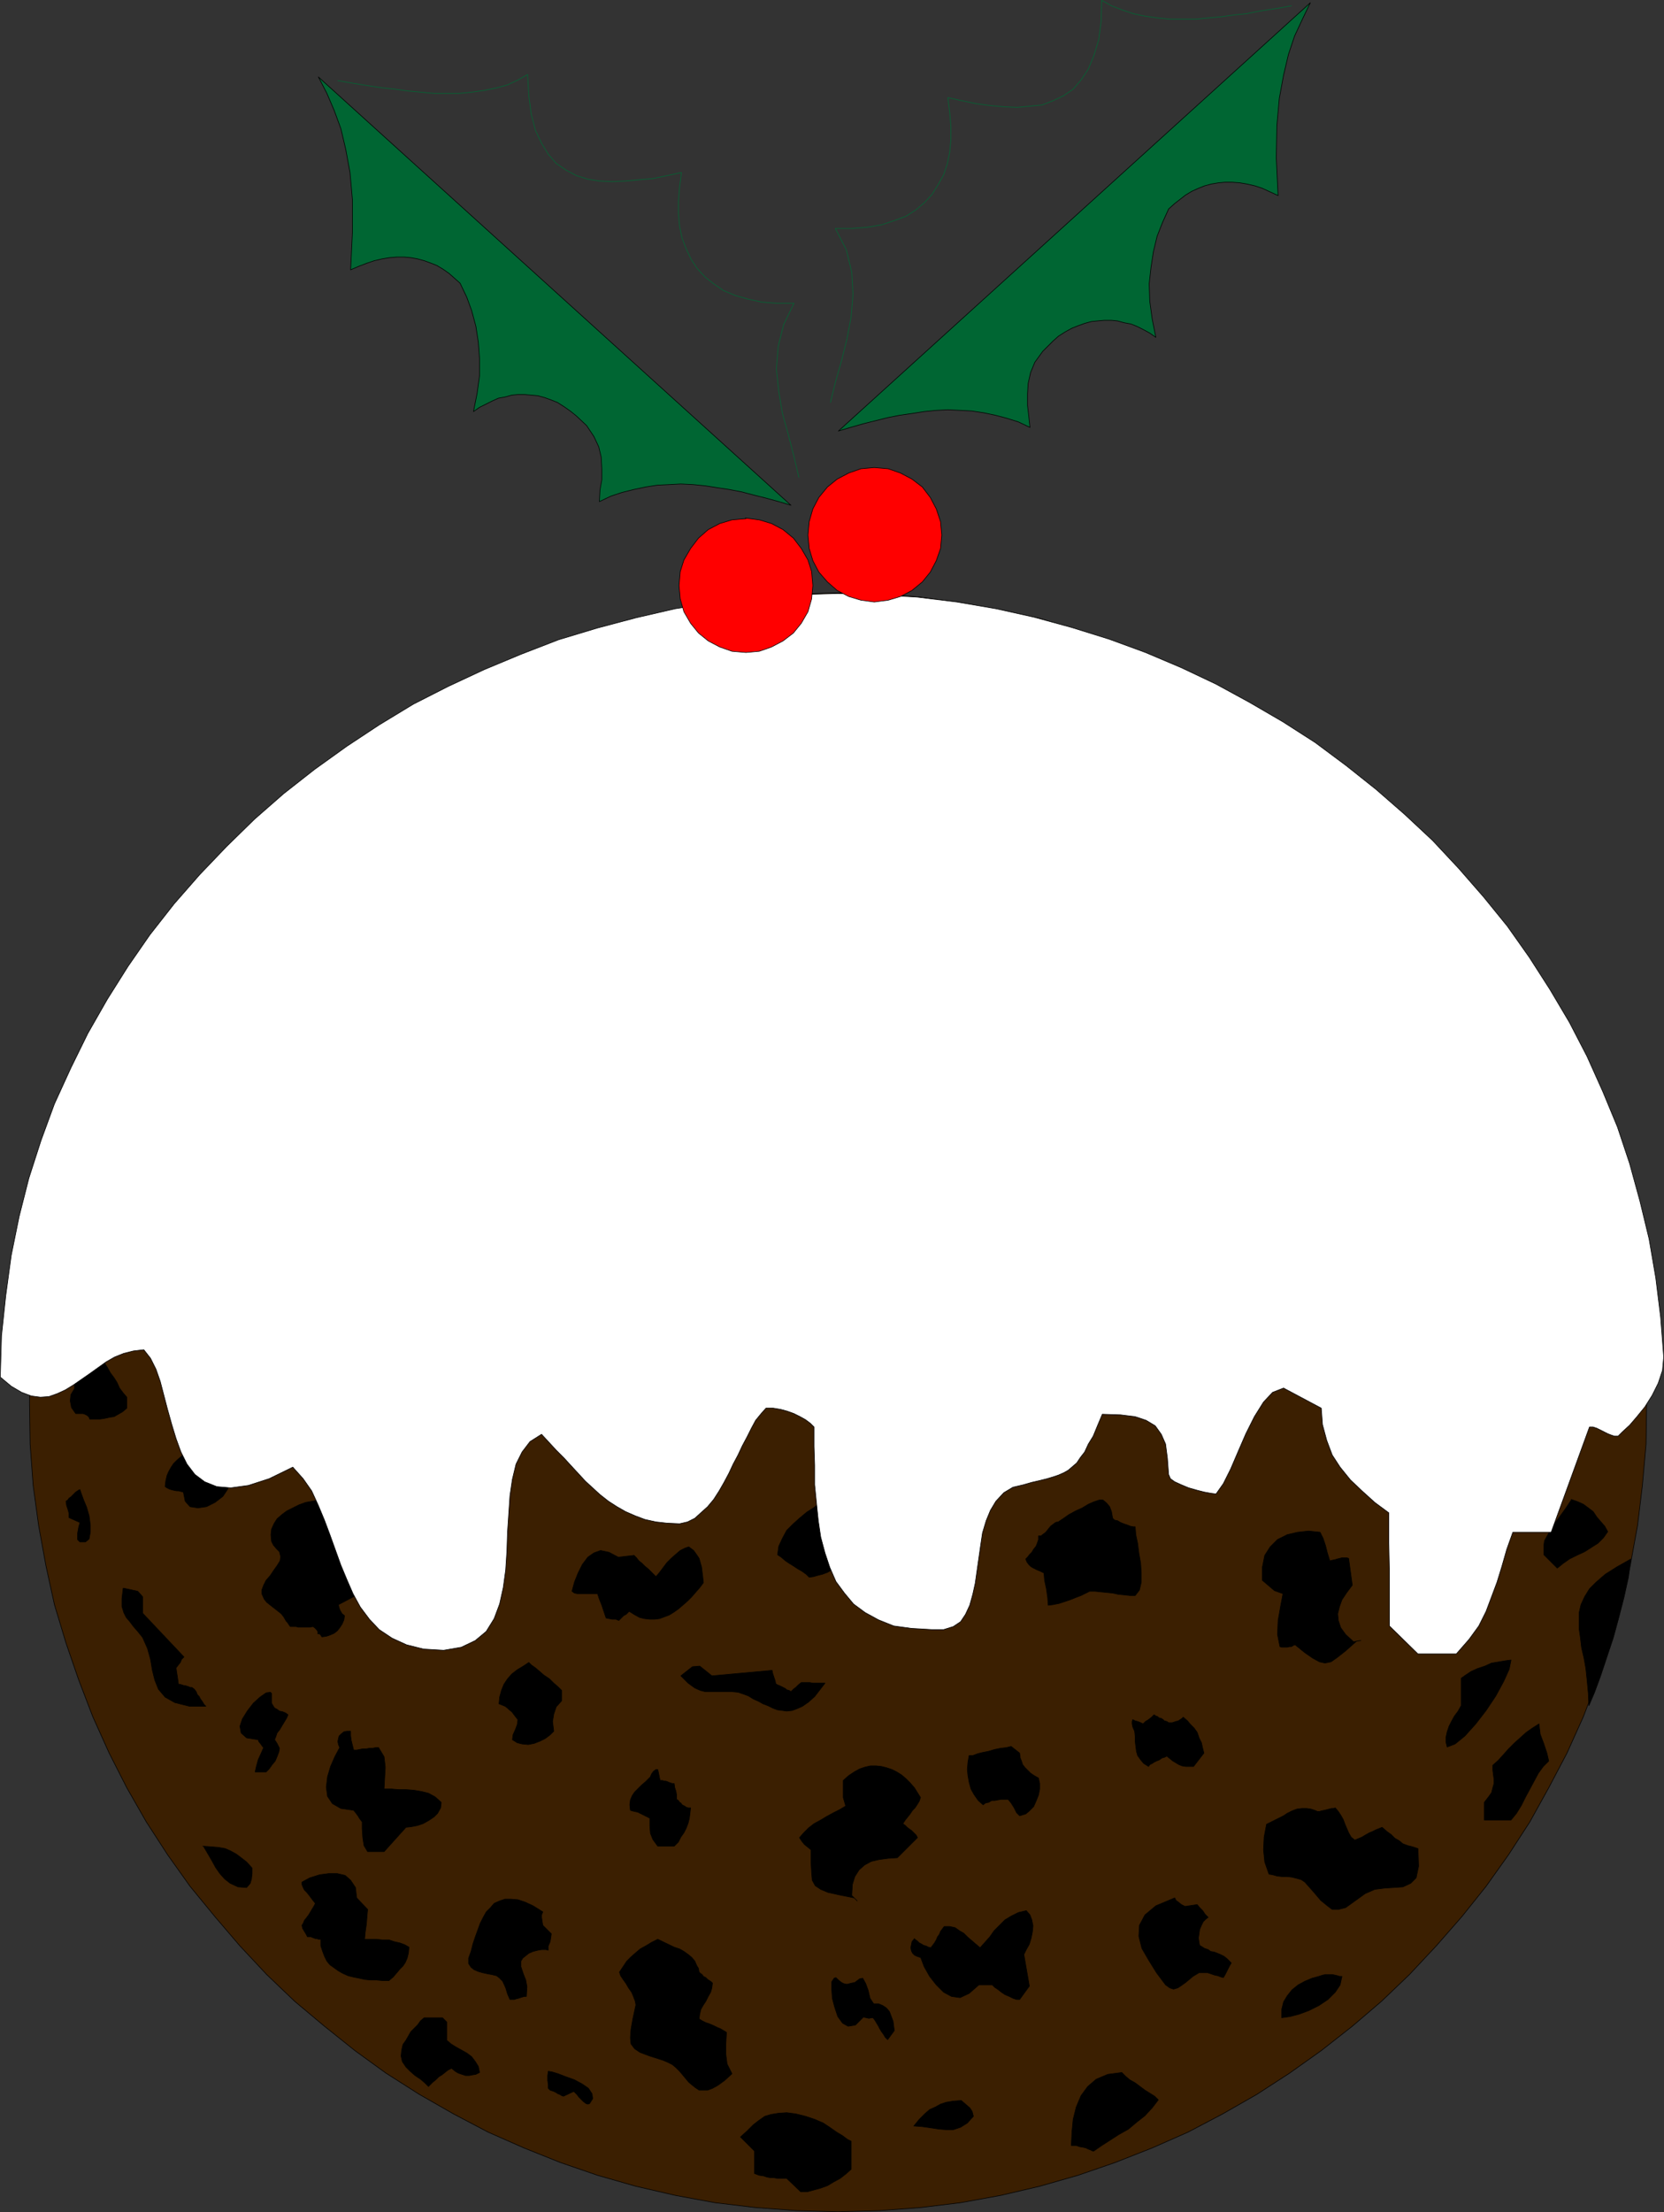 <?xml version="1.0" encoding="UTF-8" standalone="no"?>
<svg
   version="1.0"
   width="116.982mm"
   height="155.455mm"
   id="svg84"
   sodipodi:docname="Christmas Dessert 04.wmf"
   xmlns:inkscape="http://www.inkscape.org/namespaces/inkscape"
   xmlns:sodipodi="http://sodipodi.sourceforge.net/DTD/sodipodi-0.dtd"
   xmlns="http://www.w3.org/2000/svg"
   xmlns:svg="http://www.w3.org/2000/svg">
  <rect width="100%" height="100%" fill="#333333" stroke="none"/>
  <sodipodi:namedview
     id="namedview84"
     pagecolor="#ffffff"
     bordercolor="#000000"
     borderopacity="0.25"
     inkscape:showpageshadow="2"
     inkscape:pageopacity="0.0"
     inkscape:pagecheckerboard="0"
     inkscape:deskcolor="#d1d1d1"
     inkscape:document-units="mm" />
  <defs
     id="defs1">
    <pattern
       id="WMFhbasepattern"
       patternUnits="userSpaceOnUse"
       width="6"
       height="6"
       x="0"
       y="0" />
  </defs>
  <path
     style="fill:#3b1f01;fill-opacity:1;fill-rule:evenodd;stroke:none"
     d="m 222.603,157.471 11.15,0.323 10.827,0.808 10.666,1.454 10.666,1.939 10.342,2.262 10.181,3.07 9.858,3.232 9.858,3.878 9.534,4.363 9.211,4.848 9.05,5.009 8.726,5.817 8.403,5.817 8.242,6.464 7.757,6.787 7.434,7.11 7.11,7.433 6.787,7.918 6.464,8.08 5.979,8.403 5.656,8.726 5.01,9.049 4.848,9.211 4.363,9.534 3.717,9.857 3.394,9.857 3.07,10.18 2.262,10.503 1.939,10.503 1.293,10.827 0.97,10.827 0.162,10.988 -0.162,10.988 -0.97,10.988 -1.293,10.665 -1.939,10.665 -2.262,10.342 -3.07,10.18 -3.394,9.857 -3.717,9.695 -4.363,9.695 -4.848,9.211 -5.01,9.049 -5.656,8.726 -5.979,8.403 -6.464,8.08 -6.787,7.756 -7.11,7.595 -7.434,7.11 -7.757,6.625 -8.242,6.464 -8.403,5.979 -8.726,5.656 -9.05,5.171 -9.211,4.848 -9.534,4.201 -9.858,3.878 -9.858,3.393 -10.181,2.909 -10.342,2.424 -10.666,1.939 -10.666,1.293 -10.827,0.808 -11.15,0.323 -10.989,-0.323 -10.827,-0.808 -10.827,-1.293 -10.504,-1.939 -10.504,-2.424 -10.181,-2.909 -9.858,-3.393 -9.696,-3.878 -9.534,-4.201 -9.211,-4.848 -9.05,-5.171 -8.888,-5.656 -8.242,-5.979 -8.08,-6.464 -7.918,-6.625 -7.434,-7.11 -7.11,-7.595 -6.626,-7.756 -6.626,-8.08 -5.979,-8.403 -5.656,-8.726 -5.171,-9.049 -4.686,-9.211 -4.363,-9.695 -3.717,-9.695 -3.394,-9.857 -3.07,-10.18 -2.262,-10.342 -1.939,-10.665 -1.454,-10.665 -0.808,-10.988 -0.162,-10.988 0.162,-10.988 0.808,-10.827 1.454,-10.827 1.939,-10.503 2.262,-10.503 3.07,-10.18 3.394,-9.857 3.717,-9.857 4.363,-9.534 4.686,-9.211 5.171,-9.049 5.656,-8.726 5.979,-8.403 6.626,-8.08 6.626,-7.918 7.11,-7.433 7.434,-7.11 7.918,-6.787 8.08,-6.464 8.242,-5.817 8.888,-5.817 9.05,-5.009 9.211,-4.848 9.534,-4.363 9.696,-3.878 9.858,-3.232 10.181,-3.07 10.504,-2.262 10.504,-1.939 10.827,-1.454 10.827,-0.808 z"
     id="path1" />
  <path
     style="fill:none;stroke:#000000;stroke-width:0.162px;stroke-linecap:round;stroke-linejoin:round;stroke-miterlimit:4;stroke-dasharray:none;stroke-opacity:1"
     d="m 222.603,157.471 11.15,0.323 10.827,0.808 10.666,1.454 10.666,1.939 10.342,2.262 10.181,3.07 9.858,3.232 9.858,3.878 9.534,4.363 9.211,4.848 9.05,5.009 8.726,5.817 8.403,5.817 8.242,6.464 7.757,6.787 7.434,7.11 7.11,7.433 6.787,7.918 6.464,8.08 5.979,8.403 5.656,8.726 5.01,9.049 4.848,9.211 4.363,9.534 3.717,9.857 3.394,9.857 3.07,10.18 2.262,10.503 1.939,10.503 1.293,10.827 0.97,10.827 0.162,10.988 -0.162,10.988 -0.97,10.988 -1.293,10.665 -1.939,10.665 -2.262,10.342 -3.07,10.18 -3.394,9.857 -3.717,9.695 -4.363,9.695 -4.848,9.211 -5.01,9.049 -5.656,8.726 -5.979,8.403 -6.464,8.08 -6.787,7.756 -7.11,7.595 -7.434,7.11 -7.757,6.625 -8.242,6.464 -8.403,5.979 -8.726,5.656 -9.05,5.171 -9.211,4.848 -9.534,4.201 -9.858,3.878 -9.858,3.393 -10.181,2.909 -10.342,2.424 -10.666,1.939 -10.666,1.293 -10.827,0.808 -11.15,0.323 -10.989,-0.323 -10.827,-0.808 -10.827,-1.293 -10.504,-1.939 -10.504,-2.424 -10.181,-2.909 -9.858,-3.393 -9.696,-3.878 -9.534,-4.201 -9.211,-4.848 -9.05,-5.171 -8.888,-5.656 -8.242,-5.979 -8.08,-6.464 -7.918,-6.625 -7.434,-7.11 -7.11,-7.595 -6.626,-7.756 -6.626,-8.08 -5.979,-8.403 -5.656,-8.726 -5.171,-9.049 -4.686,-9.211 -4.363,-9.695 -3.717,-9.695 -3.394,-9.857 -3.07,-10.18 -2.262,-10.342 -1.939,-10.665 -1.454,-10.665 -0.808,-10.988 -0.162,-10.988 0.162,-10.988 0.808,-10.827 1.454,-10.827 1.939,-10.503 2.262,-10.503 3.07,-10.18 3.394,-9.857 3.717,-9.857 4.363,-9.534 4.686,-9.211 5.171,-9.049 5.656,-8.726 5.979,-8.403 6.626,-8.08 6.626,-7.918 7.11,-7.433 7.434,-7.11 7.918,-6.787 8.08,-6.464 8.242,-5.817 8.888,-5.817 9.05,-5.009 9.211,-4.848 9.534,-4.363 9.696,-3.878 9.858,-3.232 10.181,-3.07 10.504,-2.262 10.504,-1.939 10.827,-1.454 10.827,-0.808 10.989,-0.323 v 0"
     id="path2" />
  <path
     style="fill:#000000;fill-opacity:1;fill-rule:evenodd;stroke:none"
     d="m 32.724,421.834 -0.323,2.747 v 2.101 l 0.485,1.616 0.646,1.293 0.97,1.131 0.97,1.293 1.131,1.293 1.293,1.616 1.293,2.909 0.808,2.909 0.485,2.909 0.646,2.585 0.97,2.424 1.778,2.101 2.586,1.454 3.878,0.97 h 4.363 l -0.485,-0.485 -0.485,-0.808 -0.485,-0.646 -0.323,-0.646 -0.485,-0.485 -0.323,-0.808 -0.485,-0.646 -0.646,-0.485 h -0.485 l -0.323,-0.162 -0.485,-0.162 -0.485,-0.162 H 48.884 l -0.485,-0.162 -0.485,-0.162 h -0.485 l -0.162,-1.131 -0.162,-1.131 -0.162,-0.97 -0.162,-1.131 0.485,-0.646 0.646,-0.808 0.323,-0.808 0.646,-0.646 -10.989,-11.635 v -4.363 l -1.293,-1.454 -3.717,-0.808 v 0 z"
     id="path3" />
  <path
     style="fill:none;stroke:#000000;stroke-width:0.162px;stroke-linecap:round;stroke-linejoin:round;stroke-miterlimit:4;stroke-dasharray:none;stroke-opacity:1"
     d="m 32.724,421.834 -0.323,2.747 v 2.101 l 0.485,1.616 0.646,1.293 0.97,1.131 0.97,1.293 1.131,1.293 1.293,1.616 1.293,2.909 0.808,2.909 0.485,2.909 0.646,2.585 0.97,2.424 1.778,2.101 2.586,1.454 3.878,0.97 h 4.363 l -0.485,-0.485 -0.485,-0.808 -0.485,-0.646 -0.323,-0.646 -0.485,-0.485 -0.323,-0.808 -0.485,-0.646 -0.646,-0.485 h -0.485 l -0.323,-0.162 -0.485,-0.162 -0.485,-0.162 H 48.884 l -0.485,-0.162 -0.485,-0.162 h -0.485 l -0.162,-1.131 -0.162,-1.131 -0.162,-0.97 -0.162,-1.131 0.485,-0.646 0.646,-0.808 0.323,-0.808 0.646,-0.646 -10.989,-11.635 v -4.363 l -1.293,-1.454 -3.717,-0.808 v 0"
     id="path4" />
  <path
     style="fill:#000000;fill-opacity:1;fill-rule:evenodd;stroke:none"
     d="m 180.91,445.103 1.939,1.939 1.778,1.293 1.454,0.646 1.293,0.323 h 1.454 1.616 1.778 2.262 l 1.616,0.162 1.454,0.485 1.293,0.485 1.293,0.808 1.454,0.646 1.131,0.646 1.293,0.485 1.293,0.646 1.293,0.485 1.293,0.162 1.131,0.162 1.454,-0.162 1.293,-0.485 1.454,-0.646 1.616,-1.131 1.616,-1.454 2.747,-3.555 h -0.808 -0.808 -0.808 -0.808 l -0.808,-0.162 h -0.808 -0.808 -0.646 l -0.808,0.646 -0.646,0.646 -0.646,0.485 -0.646,0.646 -0.485,-0.323 -0.646,-0.162 -0.323,-0.323 -0.646,-0.323 -0.323,-0.162 -0.646,-0.323 -0.485,-0.162 -0.485,-0.323 -0.162,-0.808 -0.323,-0.97 -0.323,-0.97 -0.162,-0.808 -15.998,1.454 -3.232,-2.585 -1.939,0.162 -3.07,2.424 z"
     id="path5" />
  <path
     style="fill:none;stroke:#000000;stroke-width:0.162px;stroke-linecap:round;stroke-linejoin:round;stroke-miterlimit:4;stroke-dasharray:none;stroke-opacity:1"
     d="m 180.91,445.103 1.939,1.939 1.778,1.293 1.454,0.646 1.293,0.323 h 1.454 1.616 1.778 2.262 l 1.616,0.162 1.454,0.485 1.293,0.485 1.293,0.808 1.454,0.646 1.131,0.646 1.293,0.485 1.293,0.646 1.293,0.485 1.293,0.162 1.131,0.162 1.454,-0.162 1.293,-0.485 1.454,-0.646 1.616,-1.131 1.616,-1.454 2.747,-3.555 h -0.808 -0.808 -0.808 -0.808 l -0.808,-0.162 h -0.808 -0.808 -0.646 l -0.808,0.646 -0.646,0.646 -0.646,0.485 -0.646,0.646 -0.485,-0.323 -0.646,-0.162 -0.323,-0.323 -0.646,-0.323 -0.323,-0.162 -0.646,-0.323 -0.485,-0.162 -0.485,-0.323 -0.162,-0.808 -0.323,-0.97 -0.323,-0.97 -0.162,-0.808 -15.998,1.454 -3.232,-2.585 -1.939,0.162 -3.07,2.424 v 0"
     id="path6" />
  <path
     style="fill:#000000;fill-opacity:1;fill-rule:evenodd;stroke:none"
     d="m 90.253,464.17 -1.293,2.424 -1.131,2.585 -0.808,2.747 -0.323,2.747 0.323,2.424 1.293,1.939 2.262,1.293 3.394,0.485 0.646,0.808 0.485,0.646 0.485,0.808 0.646,0.808 v 1.778 l 0.162,2.424 0.323,2.101 0.97,1.616 h 4.363 l 5.818,-6.464 1.454,-0.162 1.616,-0.323 1.454,-0.485 1.454,-0.808 1.454,-0.97 0.97,-0.97 0.808,-1.454 0.162,-1.454 -1.616,-1.454 -1.778,-0.97 -1.939,-0.485 -1.939,-0.323 -2.101,-0.162 h -1.939 l -1.939,-0.162 h -1.939 l 0.162,-2.909 0.162,-2.909 -0.323,-2.747 -1.454,-2.424 h -0.808 l -0.808,0.162 h -0.808 l -0.808,0.162 h -0.97 l -0.808,0.162 -0.808,0.162 h -0.808 l -0.323,-1.293 -0.323,-1.293 -0.162,-1.293 v -1.131 h -0.97 l -0.808,0.162 -0.808,0.646 -0.485,0.485 -0.162,0.646 -0.162,0.808 0.162,0.808 z"
     id="path7" />
  <path
     style="fill:none;stroke:#000000;stroke-width:0.162px;stroke-linecap:round;stroke-linejoin:round;stroke-miterlimit:4;stroke-dasharray:none;stroke-opacity:1"
     d="m 90.253,464.17 -1.293,2.424 -1.131,2.585 -0.808,2.747 -0.323,2.747 0.323,2.424 1.293,1.939 2.262,1.293 3.394,0.485 0.646,0.808 0.485,0.646 0.485,0.808 0.646,0.808 v 1.778 l 0.162,2.424 0.323,2.101 0.97,1.616 h 4.363 l 5.818,-6.464 1.454,-0.162 1.616,-0.323 1.454,-0.485 1.454,-0.808 1.454,-0.97 0.97,-0.97 0.808,-1.454 0.162,-1.454 -1.616,-1.454 -1.778,-0.97 -1.939,-0.485 -1.939,-0.323 -2.101,-0.162 h -1.939 l -1.939,-0.162 h -1.939 l 0.162,-2.909 0.162,-2.909 -0.323,-2.747 -1.454,-2.424 h -0.808 l -0.808,0.162 h -0.808 l -0.808,0.162 h -0.97 l -0.808,0.162 -0.808,0.162 h -0.808 l -0.323,-1.293 -0.323,-1.293 -0.162,-1.293 v -1.131 h -0.97 l -0.808,0.162 -0.808,0.646 -0.485,0.485 -0.162,0.646 -0.162,0.808 0.162,0.808 0.323,0.808 v 0"
     id="path8" />
  <path
     style="fill:#000000;fill-opacity:1;fill-rule:evenodd;stroke:none"
     d="m 244.58,519.758 0.97,2.585 1.454,2.585 1.778,2.262 1.939,1.939 2.101,1.131 2.262,0.323 2.424,-1.131 2.586,-2.262 h 0.323 0.485 0.485 0.485 0.485 0.323 0.485 0.485 l 0.646,0.646 0.97,0.646 0.808,0.646 0.97,0.646 1.131,0.485 0.97,0.485 0.97,0.323 h 0.808 l 2.586,-3.555 -1.454,-8.403 0.646,-1.293 0.808,-1.454 0.485,-1.616 0.323,-1.616 0.162,-1.616 -0.323,-1.616 -0.485,-1.293 -0.97,-1.131 -2.101,0.485 -1.939,0.97 -1.616,0.97 -1.454,1.454 -1.454,1.454 -1.131,1.616 -1.293,1.454 -1.293,1.454 -1.131,-0.97 -1.131,-0.97 -1.131,-0.97 -0.97,-0.97 -1.131,-0.646 -1.131,-0.808 -1.454,-0.323 h -1.454 l -0.485,0.646 -0.485,0.646 -0.323,0.808 -0.485,0.646 -0.323,0.808 -0.485,0.808 -0.485,0.646 -0.485,0.646 -0.646,-0.162 -0.646,-0.323 -0.646,-0.162 -0.485,-0.323 -0.646,-0.323 -0.485,-0.485 -0.485,-0.323 -0.323,-0.323 -0.646,0.808 -0.162,0.808 -0.162,0.808 0.162,0.808 0.323,0.646 0.485,0.485 0.646,0.323 0.97,0.323 v 0 z"
     id="path9" />
  <path
     style="fill:none;stroke:#000000;stroke-width:0.162px;stroke-linecap:round;stroke-linejoin:round;stroke-miterlimit:4;stroke-dasharray:none;stroke-opacity:1"
     d="m 244.58,519.758 0.97,2.585 1.454,2.585 1.778,2.262 1.939,1.939 2.101,1.131 2.262,0.323 2.424,-1.131 2.586,-2.262 h 0.323 0.485 0.485 0.485 0.485 0.323 0.485 0.485 l 0.646,0.646 0.97,0.646 0.808,0.646 0.97,0.646 1.131,0.485 0.97,0.485 0.97,0.323 h 0.808 l 2.586,-3.555 -1.454,-8.403 0.646,-1.293 0.808,-1.454 0.485,-1.616 0.323,-1.616 0.162,-1.616 -0.323,-1.616 -0.485,-1.293 -0.97,-1.131 -2.101,0.485 -1.939,0.97 -1.616,0.97 -1.454,1.454 -1.454,1.454 -1.131,1.616 -1.293,1.454 -1.293,1.454 -1.131,-0.97 -1.131,-0.97 -1.131,-0.97 -0.97,-0.97 -1.131,-0.646 -1.131,-0.808 -1.454,-0.323 h -1.454 l -0.485,0.646 -0.485,0.646 -0.323,0.808 -0.485,0.646 -0.323,0.808 -0.485,0.808 -0.485,0.646 -0.485,0.646 -0.646,-0.162 -0.646,-0.323 -0.646,-0.162 -0.485,-0.323 -0.646,-0.323 -0.485,-0.485 -0.485,-0.323 -0.323,-0.323 -0.646,0.808 -0.162,0.808 -0.162,0.808 0.162,0.808 0.323,0.646 0.485,0.485 0.646,0.323 0.97,0.323 v 0"
     id="path10" />
  <path
     style="fill:#000000;fill-opacity:1;fill-rule:evenodd;stroke:none"
     d="m 53.893,490.348 2.262,0.162 1.939,0.162 1.778,0.323 1.454,0.646 1.454,0.808 1.293,0.97 1.454,1.131 1.454,1.616 v 1.454 l -0.162,1.454 -0.323,1.131 -0.97,1.131 -2.262,-0.162 -2.101,-0.97 -1.454,-1.131 -1.293,-1.454 -1.131,-1.616 -0.97,-1.778 -1.131,-1.939 -1.131,-1.939 v 0 z"
     id="path11" />
  <path
     style="fill:none;stroke:#000000;stroke-width:0.162px;stroke-linecap:round;stroke-linejoin:round;stroke-miterlimit:4;stroke-dasharray:none;stroke-opacity:1"
     d="m 53.893,490.348 2.262,0.162 1.939,0.162 1.778,0.323 1.454,0.646 1.454,0.808 1.293,0.97 1.454,1.131 1.454,1.616 v 1.454 l -0.162,1.454 -0.323,1.131 -0.97,1.131 -2.262,-0.162 -2.101,-0.97 -1.454,-1.131 -1.293,-1.454 -1.131,-1.616 -0.97,-1.778 -1.131,-1.939 -1.131,-1.939 v 0"
     id="path12" />
  <path
     style="fill:#000000;fill-opacity:1;fill-rule:evenodd;stroke:none"
     d="m 242.803,564.68 1.454,-1.778 1.454,-1.454 1.293,-1.131 1.454,-0.646 1.454,-0.808 1.454,-0.485 1.939,-0.323 2.101,-0.162 1.131,0.97 1.131,0.97 0.646,0.97 0.323,1.293 -1.616,1.778 -1.778,1.131 -1.939,0.646 h -1.939 l -1.939,-0.162 -2.101,-0.323 -2.262,-0.323 -2.101,-0.162 v 0 z"
     id="path13" />
  <path
     style="fill:none;stroke:#000000;stroke-width:0.162px;stroke-linecap:round;stroke-linejoin:round;stroke-miterlimit:4;stroke-dasharray:none;stroke-opacity:1"
     d="m 242.803,564.68 1.454,-1.778 1.454,-1.454 1.293,-1.131 1.454,-0.646 1.454,-0.808 1.454,-0.485 1.939,-0.323 2.101,-0.162 1.131,0.97 1.131,0.97 0.646,0.97 0.323,1.293 -1.616,1.778 -1.778,1.131 -1.939,0.646 h -1.939 l -1.939,-0.162 -2.101,-0.323 -2.262,-0.323 -2.101,-0.162 v 0"
     id="path14" />
  <path
     style="fill:#000000;fill-opacity:1;fill-rule:evenodd;stroke:none"
     d="m 70.7,449.627 -1.616,1.131 -1.778,1.616 -1.616,2.101 -1.293,2.101 -0.646,1.939 0.323,1.778 1.454,1.293 3.07,0.485 0.162,0.485 0.646,0.808 0.323,0.485 0.323,0.323 -0.646,1.454 -0.808,1.778 -0.485,1.778 -0.323,1.454 h 2.909 l 0.808,-0.808 0.808,-1.131 0.808,-0.97 0.485,-1.131 0.485,-1.293 0.162,-0.97 -0.646,-1.293 -0.646,-0.97 0.323,-0.808 0.323,-0.97 0.646,-0.808 0.485,-0.808 0.485,-0.808 0.485,-0.808 0.485,-0.808 0.323,-0.808 -0.646,-0.485 -0.808,-0.323 -0.808,-0.162 -0.646,-0.485 -0.646,-0.323 -0.323,-0.485 -0.485,-0.808 v -0.646 -0.97 -0.97 l -0.323,-0.323 -1.131,0.162 z"
     id="path15" />
  <path
     style="fill:none;stroke:#000000;stroke-width:0.162px;stroke-linecap:round;stroke-linejoin:round;stroke-miterlimit:4;stroke-dasharray:none;stroke-opacity:1"
     d="m 70.7,449.627 -1.616,1.131 -1.778,1.616 -1.616,2.101 -1.293,2.101 -0.646,1.939 0.323,1.778 1.454,1.293 3.07,0.485 0.162,0.485 0.646,0.808 0.323,0.485 0.323,0.323 -0.646,1.454 -0.808,1.778 -0.485,1.778 -0.323,1.454 h 2.909 l 0.808,-0.808 0.808,-1.131 0.808,-0.97 0.485,-1.131 0.485,-1.293 0.162,-0.97 -0.646,-1.293 -0.646,-0.97 0.323,-0.808 0.323,-0.97 0.646,-0.808 0.485,-0.808 0.485,-0.808 0.485,-0.808 0.485,-0.808 0.323,-0.808 -0.646,-0.485 -0.808,-0.323 -0.808,-0.162 -0.646,-0.485 -0.646,-0.323 -0.323,-0.485 -0.485,-0.808 v -0.646 -0.97 -0.97 l -0.323,-0.323 -1.131,0.162 v 0"
     id="path16" />
  <path
     style="fill:#000000;fill-opacity:1;fill-rule:evenodd;stroke:none"
     d="m 220.987,526.383 v 1.939 l 0.162,2.424 0.646,2.424 0.808,2.424 1.293,1.778 1.454,0.808 1.939,-0.323 2.101,-2.101 0.808,0.162 0.646,0.162 0.808,-0.162 h 0.323 l 0.485,0.646 0.485,0.808 0.485,0.808 0.323,0.646 0.485,0.808 0.485,0.646 0.485,0.808 0.646,0.646 1.778,-2.424 -0.162,-1.131 -0.162,-1.293 -0.485,-1.293 -0.485,-1.293 -0.808,-0.97 -0.97,-0.646 -1.131,-0.485 h -1.293 l -0.97,-1.454 -0.485,-2.101 -0.646,-1.778 -0.808,-1.454 -0.808,0.162 -0.646,0.485 -0.646,0.485 -0.808,0.162 -0.646,0.162 -0.646,0.162 -0.808,-0.162 -0.646,-0.323 -0.808,-0.646 -0.646,-0.646 -0.485,0.162 -0.646,0.97 z"
     id="path17" />
  <path
     style="fill:none;stroke:#000000;stroke-width:0.162px;stroke-linecap:round;stroke-linejoin:round;stroke-miterlimit:4;stroke-dasharray:none;stroke-opacity:1"
     d="m 220.987,526.383 v 1.939 l 0.162,2.424 0.646,2.424 0.808,2.424 1.293,1.778 1.454,0.808 1.939,-0.323 2.101,-2.101 0.808,0.162 0.646,0.162 0.808,-0.162 h 0.323 l 0.485,0.646 0.485,0.808 0.485,0.808 0.323,0.646 0.485,0.808 0.485,0.646 0.485,0.808 0.646,0.646 1.778,-2.424 -0.162,-1.131 -0.162,-1.293 -0.485,-1.293 -0.485,-1.293 -0.808,-0.97 -0.97,-0.646 -1.131,-0.485 h -1.293 l -0.97,-1.454 -0.485,-2.101 -0.646,-1.778 -0.808,-1.454 -0.808,0.162 -0.646,0.485 -0.646,0.485 -0.808,0.162 -0.646,0.162 -0.646,0.162 -0.808,-0.162 -0.646,-0.323 -0.808,-0.646 -0.646,-0.646 -0.485,0.162 -0.646,0.97 v 0"
     id="path18" />
  <path
     style="fill:#000000;fill-opacity:1;fill-rule:evenodd;stroke:none"
     d="m 144.227,507.8 -2.586,-1.616 -2.101,-0.97 -1.939,-0.646 -1.939,-0.162 h -1.454 l -1.454,0.485 -1.454,0.646 -0.97,1.131 -1.131,1.131 -0.808,1.454 -0.808,1.616 -0.646,1.778 -0.646,1.778 -0.646,1.939 -0.485,1.939 -0.646,1.778 v 1.454 l 0.646,0.97 0.808,0.646 1.131,0.485 1.131,0.323 1.454,0.323 0.97,0.162 1.293,0.323 0.646,0.485 0.97,0.97 0.808,1.778 0.485,1.616 0.646,1.454 h 0.485 0.646 l 0.485,-0.162 0.646,-0.162 0.485,-0.162 0.485,-0.162 0.646,-0.162 h 0.485 l 0.162,-2.585 -0.323,-1.778 -0.646,-1.616 -0.646,-1.939 v -1.454 l 0.485,-0.808 0.808,-0.646 0.808,-0.646 1.131,-0.485 1.293,-0.323 0.97,-0.162 h 1.131 l 0.646,0.162 v -1.131 l 0.485,-1.131 0.162,-0.97 0.162,-1.131 -2.262,-2.262 -0.162,-0.97 -0.162,-1.131 v -0.646 z"
     id="path19" />
  <path
     style="fill:none;stroke:#000000;stroke-width:0.162px;stroke-linecap:round;stroke-linejoin:round;stroke-miterlimit:4;stroke-dasharray:none;stroke-opacity:1"
     d="m 144.227,507.8 -2.586,-1.616 -2.101,-0.97 -1.939,-0.646 -1.939,-0.162 h -1.454 l -1.454,0.485 -1.454,0.646 -0.97,1.131 -1.131,1.131 -0.808,1.454 -0.808,1.616 -0.646,1.778 -0.646,1.778 -0.646,1.939 -0.485,1.939 -0.646,1.778 v 1.454 l 0.646,0.97 0.808,0.646 1.131,0.485 1.131,0.323 1.454,0.323 0.97,0.162 1.293,0.323 0.646,0.485 0.97,0.97 0.808,1.778 0.485,1.616 0.646,1.454 h 0.485 0.646 l 0.485,-0.162 0.646,-0.162 0.485,-0.162 0.485,-0.162 0.646,-0.162 h 0.485 l 0.162,-2.585 -0.323,-1.778 -0.646,-1.616 -0.646,-1.939 v -1.454 l 0.485,-0.808 0.808,-0.646 0.808,-0.646 1.131,-0.485 1.293,-0.323 0.97,-0.162 h 1.131 l 0.646,0.162 v -1.131 l 0.485,-1.131 0.162,-0.97 0.162,-1.131 -2.262,-2.262 -0.162,-0.97 -0.162,-1.131 v -0.646 l 0.323,-0.808 v 0"
     id="path20" />
  <path
     style="fill:#000000;fill-opacity:1;fill-rule:evenodd;stroke:none"
     d="m 312.129,504.083 -5.01,2.101 -2.909,2.424 -1.454,2.747 -0.162,2.909 0.808,3.232 1.778,3.07 2.101,3.393 2.424,3.232 1.131,0.808 0.97,0.323 1.131,-0.323 0.97,-0.646 1.131,-0.808 0.97,-0.808 0.97,-0.808 0.808,-0.485 0.808,-0.485 h 0.646 0.808 0.808 l 0.97,0.323 0.97,0.323 0.808,0.162 0.808,0.323 0.646,0.162 0.485,-0.808 0.646,-1.293 0.485,-0.97 0.485,-0.808 -1.131,-1.131 -0.808,-0.646 -0.97,-0.485 -0.808,-0.323 -0.808,-0.323 -0.97,-0.162 -0.646,-0.485 -0.97,-0.323 -1.293,-0.808 -0.162,-0.808 -0.162,-1.131 0.162,-1.131 0.162,-1.131 0.485,-1.131 0.485,-0.97 0.646,-0.646 0.646,-0.485 -0.808,-0.808 -0.646,-0.97 -0.808,-0.808 -0.646,-0.808 -3.232,0.485 -0.97,-0.485 -0.808,-0.646 -0.646,-0.485 -0.323,-0.646 z"
     id="path21" />
  <path
     style="fill:none;stroke:#000000;stroke-width:0.162px;stroke-linecap:round;stroke-linejoin:round;stroke-miterlimit:4;stroke-dasharray:none;stroke-opacity:1"
     d="m 312.129,504.083 -5.01,2.101 -2.909,2.424 -1.454,2.747 -0.162,2.909 0.808,3.232 1.778,3.07 2.101,3.393 2.424,3.232 1.131,0.808 0.97,0.323 1.131,-0.323 0.97,-0.646 1.131,-0.808 0.97,-0.808 0.97,-0.808 0.808,-0.485 0.808,-0.485 h 0.646 0.808 0.808 l 0.97,0.323 0.97,0.323 0.808,0.162 0.808,0.323 0.646,0.162 0.485,-0.808 0.646,-1.293 0.485,-0.97 0.485,-0.808 -1.131,-1.131 -0.808,-0.646 -0.97,-0.485 -0.808,-0.323 -0.808,-0.323 -0.97,-0.162 -0.646,-0.485 -0.97,-0.323 -1.293,-0.808 -0.162,-0.808 -0.162,-1.131 0.162,-1.131 0.162,-1.131 0.485,-1.131 0.485,-0.97 0.646,-0.646 0.646,-0.485 -0.808,-0.808 -0.646,-0.97 -0.808,-0.808 -0.646,-0.808 -3.232,0.485 -0.97,-0.485 -0.808,-0.646 -0.646,-0.485 -0.323,-0.646 v 0"
     id="path22" />
  <path
     style="fill:#000000;fill-opacity:1;fill-rule:evenodd;stroke:none"
     d="m 172.669,472.088 -1.131,1.131 -1.131,0.97 -0.97,0.97 -0.808,0.808 -0.646,0.97 -0.485,1.131 -0.162,1.293 0.162,1.454 0.485,0.162 0.646,0.162 0.808,0.162 0.646,0.323 0.646,0.323 0.646,0.323 0.646,0.323 0.646,0.323 v 2.101 l 0.162,1.939 0.646,1.616 1.293,1.778 h 4.363 l 1.131,-1.131 0.646,-1.293 0.808,-1.131 0.646,-1.293 0.485,-1.293 0.323,-1.293 0.162,-1.293 0.162,-1.454 h -0.646 l -0.485,-0.162 -0.485,-0.323 -0.646,-0.323 -0.323,-0.485 -0.323,-0.162 -0.323,-0.485 -0.485,-0.323 v -1.131 l -0.162,-0.97 -0.323,-0.97 -0.162,-1.131 h -0.485 l -0.485,-0.162 -0.485,-0.162 -0.323,-0.162 -0.485,-0.162 h -0.485 l -0.323,-0.162 h -0.646 l -0.162,-0.646 -0.162,-0.808 -0.162,-0.808 -0.162,-0.646 h -0.485 l -0.646,0.485 -0.485,0.646 -0.485,1.131 v 0 z"
     id="path23" />
  <path
     style="fill:none;stroke:#000000;stroke-width:0.162px;stroke-linecap:round;stroke-linejoin:round;stroke-miterlimit:4;stroke-dasharray:none;stroke-opacity:1"
     d="m 172.669,472.088 -1.131,1.131 -1.131,0.97 -0.97,0.97 -0.808,0.808 -0.646,0.97 -0.485,1.131 -0.162,1.293 0.162,1.454 0.485,0.162 0.646,0.162 0.808,0.162 0.646,0.323 0.646,0.323 0.646,0.323 0.646,0.323 0.646,0.323 v 2.101 l 0.162,1.939 0.646,1.616 1.293,1.778 h 4.363 l 1.131,-1.131 0.646,-1.293 0.808,-1.131 0.646,-1.293 0.485,-1.293 0.323,-1.293 0.162,-1.293 0.162,-1.454 h -0.646 l -0.485,-0.162 -0.485,-0.323 -0.646,-0.323 -0.323,-0.485 -0.323,-0.162 -0.323,-0.485 -0.485,-0.323 v -1.131 l -0.162,-0.97 -0.323,-0.97 -0.162,-1.131 h -0.485 l -0.485,-0.162 -0.485,-0.162 -0.323,-0.162 -0.485,-0.162 h -0.485 l -0.323,-0.162 h -0.646 l -0.162,-0.646 -0.162,-0.808 -0.162,-0.808 -0.162,-0.646 h -0.485 l -0.646,0.485 -0.485,0.646 -0.485,1.131 v 0"
     id="path24" />
  <path
     style="fill:#000000;fill-opacity:1;fill-rule:evenodd;stroke:none"
     d="m 301.463,459.646 0.162,1.616 v 1.293 l 0.162,1.293 0.162,1.293 0.323,1.131 0.808,1.131 0.808,0.97 1.293,0.808 0.323,-0.485 0.646,-0.323 0.485,-0.323 0.646,-0.323 0.808,-0.323 0.646,-0.485 0.646,-0.162 0.646,-0.323 0.808,0.646 0.808,0.646 0.808,0.485 0.808,0.485 0.808,0.323 0.97,0.162 h 0.97 1.131 l 2.747,-3.555 -0.323,-1.293 -0.323,-1.454 -0.646,-1.293 -0.485,-1.454 -0.808,-1.131 -0.97,-0.97 -0.808,-0.97 -1.131,-0.97 -0.323,0.323 -0.485,0.323 -0.485,0.323 -0.646,0.162 -0.485,0.162 -0.485,0.162 h -0.485 -0.485 l -0.485,-0.323 -0.646,-0.162 -0.323,-0.323 -0.485,-0.323 -0.646,-0.162 -0.323,-0.323 -0.485,-0.162 -0.485,-0.323 -0.646,0.646 -0.808,0.646 -0.808,0.485 -0.646,0.646 -0.646,-0.323 -0.808,-0.323 -0.646,-0.162 -0.646,-0.323 -0.162,0.485 v 0.646 l 0.162,0.808 0.485,1.131 v 0 z"
     id="path25" />
  <path
     style="fill:none;stroke:#000000;stroke-width:0.162px;stroke-linecap:round;stroke-linejoin:round;stroke-miterlimit:4;stroke-dasharray:none;stroke-opacity:1"
     d="m 301.463,459.646 0.162,1.616 v 1.293 l 0.162,1.293 0.162,1.293 0.323,1.131 0.808,1.131 0.808,0.97 1.293,0.808 0.323,-0.485 0.646,-0.323 0.485,-0.323 0.646,-0.323 0.808,-0.323 0.646,-0.485 0.646,-0.162 0.646,-0.323 0.808,0.646 0.808,0.646 0.808,0.485 0.808,0.485 0.808,0.323 0.97,0.162 h 0.97 1.131 l 2.747,-3.555 -0.323,-1.293 -0.323,-1.454 -0.646,-1.293 -0.485,-1.454 -0.808,-1.131 -0.97,-0.97 -0.808,-0.97 -1.131,-0.97 -0.323,0.323 -0.485,0.323 -0.485,0.323 -0.646,0.162 -0.485,0.162 -0.485,0.162 h -0.485 -0.485 l -0.485,-0.323 -0.646,-0.162 -0.323,-0.323 -0.485,-0.323 -0.646,-0.162 -0.323,-0.323 -0.485,-0.162 -0.485,-0.323 -0.646,0.646 -0.808,0.646 -0.808,0.485 -0.646,0.646 -0.646,-0.323 -0.808,-0.323 -0.646,-0.162 -0.646,-0.323 -0.162,0.485 v 0.646 l 0.162,0.808 0.485,1.131 v 0"
     id="path26" />
  <path
     style="fill:#000000;fill-opacity:1;fill-rule:evenodd;stroke:none"
     d="m 179.133,517.172 -4.363,-2.101 -1.616,0.808 -1.616,0.97 -1.454,0.808 -1.131,0.97 -1.293,1.131 -1.131,1.131 -0.97,1.454 -0.97,1.454 0.323,0.97 0.646,0.97 0.808,1.131 0.646,1.131 0.808,1.131 0.485,1.131 0.485,1.293 0.162,0.97 -0.808,3.717 -0.485,2.747 -0.162,2.262 0.162,1.616 0.97,1.293 1.454,0.97 2.586,0.97 3.555,1.131 1.131,0.485 1.293,0.646 0.97,0.808 0.97,0.97 0.808,0.97 0.808,0.97 0.808,0.97 0.97,0.808 0.808,0.646 0.97,0.646 h 1.131 1.131 l 1.293,-0.485 1.454,-0.808 1.778,-1.293 1.939,-1.778 -1.293,-2.585 -0.323,-2.585 v -2.747 l 0.162,-3.07 -0.808,-0.485 -0.808,-0.485 -0.808,-0.323 -0.97,-0.485 -1.131,-0.485 -0.97,-0.323 -0.97,-0.485 -0.808,-0.485 0.162,-1.293 0.323,-1.293 0.646,-1.131 0.646,-0.97 0.646,-1.293 0.646,-1.131 0.323,-1.131 0.162,-1.293 -0.323,-0.323 -0.485,-0.323 -0.485,-0.323 -0.485,-0.485 -0.646,-0.323 -0.323,-0.485 -0.485,-0.323 -0.323,-0.323 -0.162,-0.97 -0.485,-0.808 -0.485,-1.131 -0.808,-0.97 -0.97,-0.808 -1.131,-0.808 -1.131,-0.646 -1.454,-0.485 z"
     id="path27" />
  <path
     style="fill:none;stroke:#000000;stroke-width:0.162px;stroke-linecap:round;stroke-linejoin:round;stroke-miterlimit:4;stroke-dasharray:none;stroke-opacity:1"
     d="m 179.133,517.172 -4.363,-2.101 -1.616,0.808 -1.616,0.97 -1.454,0.808 -1.131,0.97 -1.293,1.131 -1.131,1.131 -0.97,1.454 -0.97,1.454 0.323,0.97 0.646,0.97 0.808,1.131 0.646,1.131 0.808,1.131 0.485,1.131 0.485,1.293 0.162,0.97 -0.808,3.717 -0.485,2.747 -0.162,2.262 0.162,1.616 0.97,1.293 1.454,0.97 2.586,0.97 3.555,1.131 1.131,0.485 1.293,0.646 0.97,0.808 0.97,0.97 0.808,0.97 0.808,0.97 0.808,0.97 0.97,0.808 0.808,0.646 0.97,0.646 h 1.131 1.131 l 1.293,-0.485 1.454,-0.808 1.778,-1.293 1.939,-1.778 -1.293,-2.585 -0.323,-2.585 v -2.747 l 0.162,-3.07 -0.808,-0.485 -0.808,-0.485 -0.808,-0.323 -0.97,-0.485 -1.131,-0.485 -0.97,-0.323 -0.97,-0.485 -0.808,-0.485 0.162,-1.293 0.323,-1.293 0.646,-1.131 0.646,-0.97 0.646,-1.293 0.646,-1.131 0.323,-1.131 0.162,-1.293 -0.323,-0.323 -0.485,-0.323 -0.485,-0.323 -0.485,-0.485 -0.646,-0.323 -0.323,-0.485 -0.485,-0.323 -0.323,-0.323 -0.162,-0.97 -0.485,-0.808 -0.485,-1.131 -0.808,-0.97 -0.97,-0.808 -1.131,-0.808 -1.131,-0.646 -1.454,-0.485 v 0"
     id="path28" />
  <path
     style="fill:#000000;fill-opacity:1;fill-rule:evenodd;stroke:none"
     d="m 341.055,482.269 -4.525,2.262 -0.646,3.393 -0.162,3.393 0.323,3.232 1.131,3.232 0.97,0.162 1.131,0.323 1.293,0.162 h 1.454 l 1.293,0.162 1.293,0.323 1.131,0.323 0.97,0.646 2.424,2.747 1.778,2.101 1.778,1.454 1.293,0.97 h 1.616 l 1.939,-0.485 2.262,-1.616 2.909,-2.101 2.586,-1.131 2.586,-0.323 2.424,-0.162 2.424,-0.162 2.101,-0.97 1.454,-1.454 0.646,-3.07 -0.162,-4.686 -1.454,-0.485 -1.293,-0.323 -1.293,-0.485 -0.97,-0.808 -1.131,-0.646 -0.97,-0.97 -1.131,-0.808 -1.293,-1.131 -0.808,0.323 -0.808,0.323 -0.97,0.485 -0.808,0.323 -1.131,0.646 -0.808,0.485 -1.131,0.485 -0.808,0.323 -0.97,-0.808 -0.646,-1.131 -0.485,-1.131 -0.485,-1.131 -0.485,-1.293 -0.646,-1.131 -0.646,-0.97 -0.808,-0.97 -0.485,0.162 h -0.485 l -0.646,0.162 -0.646,0.162 -0.646,0.162 -0.808,0.162 -0.485,0.162 h -0.485 l -0.808,-0.323 -0.97,-0.323 -1.131,-0.162 h -1.293 l -1.293,0.162 -1.293,0.485 -1.293,0.646 -0.97,0.646 z"
     id="path29" />
  <path
     style="fill:none;stroke:#000000;stroke-width:0.162px;stroke-linecap:round;stroke-linejoin:round;stroke-miterlimit:4;stroke-dasharray:none;stroke-opacity:1"
     d="m 341.055,482.269 -4.525,2.262 -0.646,3.393 -0.162,3.393 0.323,3.232 1.131,3.232 0.97,0.162 1.131,0.323 1.293,0.162 h 1.454 l 1.293,0.162 1.293,0.323 1.131,0.323 0.97,0.646 2.424,2.747 1.778,2.101 1.778,1.454 1.293,0.97 h 1.616 l 1.939,-0.485 2.262,-1.616 2.909,-2.101 2.586,-1.131 2.586,-0.323 2.424,-0.162 2.424,-0.162 2.101,-0.97 1.454,-1.454 0.646,-3.07 -0.162,-4.686 -1.454,-0.485 -1.293,-0.323 -1.293,-0.485 -0.97,-0.808 -1.131,-0.646 -0.97,-0.97 -1.131,-0.808 -1.293,-1.131 -0.808,0.323 -0.808,0.323 -0.97,0.485 -0.808,0.323 -1.131,0.646 -0.808,0.485 -1.131,0.485 -0.808,0.323 -0.97,-0.808 -0.646,-1.131 -0.485,-1.131 -0.485,-1.131 -0.485,-1.293 -0.646,-1.131 -0.646,-0.97 -0.808,-0.97 -0.485,0.162 h -0.485 l -0.646,0.162 -0.646,0.162 -0.646,0.162 -0.808,0.162 -0.485,0.162 h -0.485 l -0.808,-0.323 -0.97,-0.323 -1.131,-0.162 h -1.293 l -1.293,0.162 -1.293,0.485 -1.293,0.646 -0.97,0.646 v 0"
     id="path30" />
  <path
     style="fill:#000000;fill-opacity:1;fill-rule:evenodd;stroke:none"
     d="m 224.704,479.683 -1.616,0.97 -1.616,0.808 -1.778,0.97 -1.616,0.97 -1.778,0.97 -1.454,1.131 -1.293,1.293 -1.131,1.293 0.646,0.97 0.646,0.808 0.808,0.646 0.97,0.808 v 3.393 l 0.162,2.747 0.162,1.939 0.808,1.454 1.454,0.97 1.939,0.808 2.909,0.646 4.04,0.808 0.808,0.808 -1.454,-1.454 0.162,-2.909 0.646,-2.101 1.131,-1.778 1.454,-1.293 1.778,-0.97 2.101,-0.485 2.424,-0.323 2.424,-0.162 5.333,-5.333 -0.323,-0.646 -0.323,-0.323 -0.485,-0.485 -0.485,-0.485 -0.485,-0.323 -0.646,-0.485 -0.485,-0.485 -0.646,-0.485 0.646,-0.97 0.646,-0.808 0.646,-0.808 0.646,-0.97 0.646,-0.646 0.646,-0.97 0.485,-0.808 0.323,-0.97 -0.808,-1.293 -0.808,-1.293 -1.131,-1.293 -1.131,-1.131 -1.131,-0.97 -1.293,-0.808 -1.293,-0.646 -1.454,-0.485 -1.293,-0.323 -1.454,-0.162 h -1.454 l -1.454,0.323 -1.454,0.485 -1.454,0.808 -1.454,0.97 -1.454,1.293 v 4.525 l 0.646,2.262 z"
     id="path31" />
  <path
     style="fill:none;stroke:#000000;stroke-width:0.162px;stroke-linecap:round;stroke-linejoin:round;stroke-miterlimit:4;stroke-dasharray:none;stroke-opacity:1"
     d="m 224.704,479.683 -1.616,0.97 -1.616,0.808 -1.778,0.97 -1.616,0.97 -1.778,0.97 -1.454,1.131 -1.293,1.293 -1.131,1.293 0.646,0.97 0.646,0.808 0.808,0.646 0.97,0.808 v 3.393 l 0.162,2.747 0.162,1.939 0.808,1.454 1.454,0.97 1.939,0.808 2.909,0.646 4.04,0.808 0.808,0.808 -1.454,-1.454 0.162,-2.909 0.646,-2.101 1.131,-1.778 1.454,-1.293 1.778,-0.97 2.101,-0.485 2.424,-0.323 2.424,-0.162 5.333,-5.333 -0.323,-0.646 -0.323,-0.323 -0.485,-0.485 -0.485,-0.485 -0.485,-0.323 -0.646,-0.485 -0.485,-0.485 -0.646,-0.485 0.646,-0.97 0.646,-0.808 0.646,-0.808 0.646,-0.97 0.646,-0.646 0.646,-0.97 0.485,-0.808 0.323,-0.97 -0.808,-1.293 -0.808,-1.293 -1.131,-1.293 -1.131,-1.131 -1.131,-0.97 -1.293,-0.808 -1.293,-0.646 -1.454,-0.485 -1.293,-0.323 -1.454,-0.162 h -1.454 l -1.454,0.323 -1.454,0.485 -1.454,0.808 -1.454,0.97 -1.454,1.293 v 4.525 l 0.646,2.262 v 0"
     id="path32" />
  <path
     style="fill:#000000;fill-opacity:1;fill-rule:evenodd;stroke:none"
     d="m 340.894,423.288 -0.646,3.393 -0.646,3.717 -0.162,3.717 0.646,3.232 0.485,0.162 h 0.646 0.485 0.323 l 0.646,-0.162 h 0.485 l 0.485,-0.323 0.485,-0.162 2.586,2.101 2.101,1.454 1.778,0.97 1.454,0.323 1.616,-0.323 1.616,-1.131 2.262,-1.778 2.909,-2.585 1.131,-0.162 -1.939,0.323 -2.101,-1.939 -1.293,-1.778 -0.646,-1.939 -0.162,-1.778 0.485,-1.939 0.646,-1.778 1.293,-1.939 1.454,-1.939 -0.97,-7.11 -0.485,-0.162 h -0.646 -0.646 l -0.646,0.162 -0.646,0.162 -0.485,0.162 -0.808,0.162 -0.646,0.162 -0.646,-2.101 -0.485,-1.939 -0.646,-1.939 -0.808,-1.616 -3.07,-0.323 -2.909,0.323 -2.747,0.646 -2.586,1.293 -1.939,1.939 -1.454,2.262 -0.646,3.232 v 3.393 l 3.232,2.747 z"
     id="path33" />
  <path
     style="fill:none;stroke:#000000;stroke-width:0.162px;stroke-linecap:round;stroke-linejoin:round;stroke-miterlimit:4;stroke-dasharray:none;stroke-opacity:1"
     d="m 340.894,423.288 -0.646,3.393 -0.646,3.717 -0.162,3.717 0.646,3.232 0.485,0.162 h 0.646 0.485 0.323 l 0.646,-0.162 h 0.485 l 0.485,-0.323 0.485,-0.162 2.586,2.101 2.101,1.454 1.778,0.97 1.454,0.323 1.616,-0.323 1.616,-1.131 2.262,-1.778 2.909,-2.585 1.131,-0.162 -1.939,0.323 -2.101,-1.939 -1.293,-1.778 -0.646,-1.939 -0.162,-1.778 0.485,-1.939 0.646,-1.778 1.293,-1.939 1.454,-1.939 -0.97,-7.11 -0.485,-0.162 h -0.646 -0.646 l -0.646,0.162 -0.646,0.162 -0.485,0.162 -0.808,0.162 -0.646,0.162 -0.646,-2.101 -0.485,-1.939 -0.646,-1.939 -0.808,-1.616 -3.07,-0.323 -2.909,0.323 -2.747,0.646 -2.586,1.293 -1.939,1.939 -1.454,2.262 -0.646,3.232 v 3.393 l 3.232,2.747 2.262,0.808 v 0"
     id="path34" />
  <path
     style="fill:#000000;fill-opacity:1;fill-rule:evenodd;stroke:none"
     d="m 83.789,505.538 -0.323,0.646 -0.485,0.808 -0.485,0.808 -0.485,0.808 -0.485,0.646 -0.646,0.808 -0.323,0.808 -0.323,0.485 0.162,0.808 0.485,0.808 0.485,0.808 0.323,0.646 h 0.485 0.485 l 0.323,0.162 0.485,0.162 0.323,0.162 h 0.485 l 0.323,0.162 h 0.646 v 1.778 l 0.485,1.454 0.485,1.293 0.646,1.293 0.808,0.97 1.131,0.808 1.131,0.808 1.131,0.646 1.454,0.646 1.293,0.323 1.616,0.323 1.454,0.323 1.616,0.162 h 1.616 l 1.616,0.162 h 1.616 l 1.131,-0.97 0.97,-1.131 0.808,-0.97 0.808,-0.808 0.646,-0.97 0.485,-1.131 0.323,-1.293 0.162,-1.616 -1.131,-0.646 -1.293,-0.485 -1.454,-0.323 -1.454,-0.485 h -1.778 l -1.616,-0.162 h -1.616 -1.454 l 0.162,-1.778 0.323,-2.262 0.162,-2.101 0.162,-1.778 -2.909,-3.07 -0.323,-2.747 -1.293,-1.939 -1.454,-1.293 -2.101,-0.485 h -2.262 l -2.424,0.323 -2.586,0.808 -2.101,1.131 v 0.646 l 0.323,0.808 0.323,0.646 0.646,0.646 0.646,0.808 0.485,0.646 0.485,0.646 0.646,0.808 z"
     id="path35" />
  <path
     style="fill:none;stroke:#000000;stroke-width:0.162px;stroke-linecap:round;stroke-linejoin:round;stroke-miterlimit:4;stroke-dasharray:none;stroke-opacity:1"
     d="m 83.789,505.538 -0.323,0.646 -0.485,0.808 -0.485,0.808 -0.485,0.808 -0.485,0.646 -0.646,0.808 -0.323,0.808 -0.323,0.485 0.162,0.808 0.485,0.808 0.485,0.808 0.323,0.646 h 0.485 0.485 l 0.323,0.162 0.485,0.162 0.323,0.162 h 0.485 l 0.323,0.162 h 0.646 v 1.778 l 0.485,1.454 0.485,1.293 0.646,1.293 0.808,0.97 1.131,0.808 1.131,0.808 1.131,0.646 1.454,0.646 1.293,0.323 1.616,0.323 1.454,0.323 1.616,0.162 h 1.616 l 1.616,0.162 h 1.616 l 1.131,-0.97 0.97,-1.131 0.808,-0.97 0.808,-0.808 0.646,-0.97 0.485,-1.131 0.323,-1.293 0.162,-1.616 -1.131,-0.646 -1.293,-0.485 -1.454,-0.323 -1.454,-0.485 h -1.778 l -1.616,-0.162 h -1.616 -1.454 l 0.162,-1.778 0.323,-2.262 0.162,-2.101 0.162,-1.778 -2.909,-3.07 -0.323,-2.747 -1.293,-1.939 -1.454,-1.293 -2.101,-0.485 h -2.262 l -2.424,0.323 -2.586,0.808 -2.101,1.131 v 0.646 l 0.323,0.808 0.323,0.646 0.646,0.646 0.646,0.808 0.485,0.646 0.485,0.646 0.646,0.808 v 0"
     id="path36" />
  <path
     style="fill:#000000;fill-opacity:1;fill-rule:evenodd;stroke:none"
     d="m 158.771,423.288 0.485,1.454 0.646,1.616 0.646,1.939 0.485,1.454 0.808,0.162 0.808,0.162 h 0.97 l 0.808,0.323 0.646,-0.646 0.646,-0.646 0.646,-0.323 0.808,-0.808 1.293,0.808 1.454,0.808 1.293,0.323 1.454,0.162 h 1.293 l 1.293,-0.162 1.293,-0.485 1.293,-0.485 1.293,-0.808 1.131,-0.808 1.131,-0.97 1.293,-1.131 1.131,-1.131 0.97,-1.131 1.131,-1.293 0.97,-1.293 -0.162,-1.616 -0.162,-1.293 -0.162,-1.293 -0.323,-1.131 -0.323,-1.131 -0.646,-0.97 -0.808,-1.131 -1.293,-0.97 -0.97,0.323 -1.293,0.646 -1.131,0.97 -1.293,1.131 -1.131,1.131 -0.97,1.293 -0.97,1.293 -0.97,1.131 -0.646,-0.646 -0.646,-0.646 -0.808,-0.808 -0.808,-0.646 -0.808,-0.808 -0.808,-0.646 -0.646,-0.808 -0.646,-0.646 -4.202,0.485 -2.424,-1.293 -2.262,-0.485 -1.778,0.646 -1.616,1.131 -1.454,1.939 -1.131,2.262 -0.97,2.424 -0.646,2.424 0.646,0.485 0.808,0.162 h 0.808 0.808 0.808 0.97 0.97 0.97 z"
     id="path37" />
  <path
     style="fill:none;stroke:#000000;stroke-width:0.162px;stroke-linecap:round;stroke-linejoin:round;stroke-miterlimit:4;stroke-dasharray:none;stroke-opacity:1"
     d="m 158.771,423.288 0.485,1.454 0.646,1.616 0.646,1.939 0.485,1.454 0.808,0.162 0.808,0.162 h 0.97 l 0.808,0.323 0.646,-0.646 0.646,-0.646 0.646,-0.323 0.808,-0.808 1.293,0.808 1.454,0.808 1.293,0.323 1.454,0.162 h 1.293 l 1.293,-0.162 1.293,-0.485 1.293,-0.485 1.293,-0.808 1.131,-0.808 1.131,-0.97 1.293,-1.131 1.131,-1.131 0.97,-1.131 1.131,-1.293 0.97,-1.293 -0.162,-1.616 -0.162,-1.293 -0.162,-1.293 -0.323,-1.131 -0.323,-1.131 -0.646,-0.97 -0.808,-1.131 -1.293,-0.97 -0.97,0.323 -1.293,0.646 -1.131,0.97 -1.293,1.131 -1.131,1.131 -0.97,1.293 -0.97,1.293 -0.97,1.131 -0.646,-0.646 -0.646,-0.646 -0.808,-0.808 -0.808,-0.646 -0.808,-0.808 -0.808,-0.646 -0.646,-0.808 -0.646,-0.646 -4.202,0.485 -2.424,-1.293 -2.262,-0.485 -1.778,0.646 -1.616,1.131 -1.454,1.939 -1.131,2.262 -0.97,2.424 -0.646,2.424 0.646,0.485 0.808,0.162 h 0.808 0.808 0.808 0.97 0.97 0.97 v 0"
     id="path38" />
  <path
     style="fill:#000000;fill-opacity:1;fill-rule:evenodd;stroke:none"
     d="m 21.089,395.656 -0.485,0.323 -0.485,0.323 -0.485,0.485 -0.485,0.485 -0.323,0.323 -0.485,0.323 -0.323,0.485 -0.485,0.323 0.162,1.131 0.323,0.97 0.323,1.131 v 1.131 l 2.909,1.293 -0.323,1.131 -0.323,1.778 v 1.616 l 0.646,0.646 h 1.454 l 0.97,-0.808 0.323,-1.778 v -1.939 l -0.323,-2.424 -0.646,-2.262 -0.808,-1.939 -0.646,-1.778 -0.323,-0.97 v 0 z"
     id="path39" />
  <path
     style="fill:none;stroke:#000000;stroke-width:0.162px;stroke-linecap:round;stroke-linejoin:round;stroke-miterlimit:4;stroke-dasharray:none;stroke-opacity:1"
     d="m 21.089,395.656 -0.485,0.323 -0.485,0.323 -0.485,0.485 -0.485,0.485 -0.323,0.323 -0.485,0.323 -0.323,0.485 -0.485,0.323 0.162,1.131 0.323,0.97 0.323,1.131 v 1.131 l 2.909,1.293 -0.323,1.131 -0.323,1.778 v 1.616 l 0.646,0.646 h 1.454 l 0.97,-0.808 0.323,-1.778 v -1.939 l -0.323,-2.424 -0.646,-2.262 -0.808,-1.939 -0.646,-1.778 -0.323,-0.97 v 0"
     id="path40" />
  <path
     style="fill:#000000;fill-opacity:1;fill-rule:evenodd;stroke:none"
     d="m 145.682,550.137 -0.162,1.131 v 1.293 l 0.162,1.131 v 0.97 l 0.485,0.485 0.485,0.162 0.485,0.162 0.646,0.323 0.485,0.323 0.485,0.162 0.485,0.323 0.485,0.162 2.747,-1.293 0.323,0.323 0.485,0.485 0.485,0.646 0.646,0.646 0.646,0.646 0.646,0.485 0.485,0.162 0.485,-0.162 0.808,-1.293 -0.162,-1.293 -0.97,-1.454 -1.616,-1.131 -2.101,-1.131 -2.262,-0.808 -2.101,-0.808 -1.616,-0.485 z"
     id="path41" />
  <path
     style="fill:none;stroke:#000000;stroke-width:0.162px;stroke-linecap:round;stroke-linejoin:round;stroke-miterlimit:4;stroke-dasharray:none;stroke-opacity:1"
     d="m 145.682,550.137 -0.162,1.131 v 1.293 l 0.162,1.131 v 0.97 l 0.485,0.485 0.485,0.162 0.485,0.162 0.646,0.323 0.485,0.323 0.485,0.162 0.485,0.323 0.485,0.162 2.747,-1.293 0.323,0.323 0.485,0.485 0.485,0.646 0.646,0.646 0.646,0.646 0.646,0.485 0.485,0.162 0.485,-0.162 0.808,-1.293 -0.162,-1.293 -0.97,-1.454 -1.616,-1.131 -2.101,-1.131 -2.262,-0.808 -2.101,-0.808 -1.616,-0.485 -0.97,-0.162 v 0"
     id="path42" />
  <path
     style="fill:#000000;fill-opacity:1;fill-rule:evenodd;stroke:none"
     d="m 140.511,441.548 -1.454,0.97 -1.616,0.97 -1.454,1.131 -1.131,1.293 -0.97,1.454 -0.646,1.616 -0.485,1.778 -0.162,1.778 0.808,0.323 0.808,0.323 0.646,0.485 0.485,0.485 0.646,0.485 0.485,0.646 0.485,0.646 0.646,0.808 -0.162,1.293 -0.485,1.293 -0.646,1.454 -0.162,1.293 1.293,0.808 1.293,0.323 1.616,0.162 1.616,-0.323 1.616,-0.646 1.293,-0.646 1.293,-0.97 0.97,-0.97 -0.323,-2.585 0.323,-1.939 0.646,-1.939 1.454,-1.616 v -2.747 l -0.97,-0.97 -1.131,-0.97 -1.131,-1.131 -1.454,-0.97 -1.131,-0.97 -1.131,-0.97 -1.131,-0.808 -0.646,-0.646 z"
     id="path43" />
  <path
     style="fill:none;stroke:#000000;stroke-width:0.162px;stroke-linecap:round;stroke-linejoin:round;stroke-miterlimit:4;stroke-dasharray:none;stroke-opacity:1"
     d="m 140.511,441.548 -1.454,0.97 -1.616,0.97 -1.454,1.131 -1.131,1.293 -0.97,1.454 -0.646,1.616 -0.485,1.778 -0.162,1.778 0.808,0.323 0.808,0.323 0.646,0.485 0.485,0.485 0.646,0.485 0.485,0.646 0.485,0.646 0.646,0.808 -0.162,1.293 -0.485,1.293 -0.646,1.454 -0.162,1.293 1.293,0.808 1.293,0.323 1.616,0.162 1.616,-0.323 1.616,-0.646 1.293,-0.646 1.293,-0.97 0.97,-0.97 -0.323,-2.585 0.323,-1.939 0.646,-1.939 1.454,-1.616 v -2.747 l -0.97,-0.97 -1.131,-0.97 -1.131,-1.131 -1.454,-0.97 -1.131,-0.97 -1.131,-0.97 -1.131,-0.808 -0.646,-0.646 v 0"
     id="path44" />
  <path
     style="fill:#000000;fill-opacity:1;fill-rule:evenodd;stroke:none"
     d="m 257.508,466.271 -0.323,1.778 -0.162,1.939 0.162,1.616 0.323,1.778 0.485,1.778 0.808,1.454 1.131,1.616 1.293,1.131 0.646,-0.485 0.808,-0.162 0.808,-0.485 h 0.808 l 0.808,-0.162 0.97,-0.162 h 0.808 0.97 l 0.808,0.97 0.808,1.293 0.646,1.293 0.808,0.808 1.616,-0.485 0.97,-0.808 1.131,-1.131 0.646,-1.454 0.646,-1.616 0.323,-1.616 v -1.454 l -0.323,-1.454 -1.131,-0.646 -0.97,-0.646 -0.808,-0.808 -0.646,-0.646 -0.646,-0.808 -0.323,-0.97 -0.323,-0.808 -0.162,-1.293 -2.262,-1.778 -1.293,0.323 -1.454,0.162 -1.616,0.323 -1.616,0.485 -1.616,0.323 -1.293,0.323 -1.293,0.485 z"
     id="path45" />
  <path
     style="fill:none;stroke:#000000;stroke-width:0.162px;stroke-linecap:round;stroke-linejoin:round;stroke-miterlimit:4;stroke-dasharray:none;stroke-opacity:1"
     d="m 257.508,466.271 -0.323,1.778 -0.162,1.939 0.162,1.616 0.323,1.778 0.485,1.778 0.808,1.454 1.131,1.616 1.293,1.131 0.646,-0.485 0.808,-0.162 0.808,-0.485 h 0.808 l 0.808,-0.162 0.97,-0.162 h 0.808 0.97 l 0.808,0.97 0.808,1.293 0.646,1.293 0.808,0.808 1.616,-0.485 0.97,-0.808 1.131,-1.131 0.646,-1.454 0.646,-1.616 0.323,-1.616 v -1.454 l -0.323,-1.454 -1.131,-0.646 -0.97,-0.646 -0.808,-0.808 -0.646,-0.646 -0.646,-0.808 -0.323,-0.97 -0.323,-0.808 -0.162,-1.293 -2.262,-1.778 -1.293,0.323 -1.454,0.162 -1.616,0.323 -1.616,0.485 -1.616,0.323 -1.293,0.323 -1.293,0.485 h -0.97 v 0"
     id="path46" />
  <path
     style="fill:#000000;fill-opacity:1;fill-rule:evenodd;stroke:none"
     d="m 280.94,404.22 -0.485,0.162 -0.646,0.485 -0.646,0.485 -0.646,0.808 -0.646,0.808 -0.646,0.485 -0.646,0.485 h -0.646 v 0.97 l -0.323,0.97 -0.323,0.808 -0.646,0.808 -0.485,0.808 -0.646,0.646 -0.485,0.646 -0.485,0.485 0.323,0.808 0.485,0.646 0.485,0.485 0.485,0.323 0.646,0.323 0.646,0.323 0.808,0.323 0.97,0.485 0.162,1.939 0.485,2.262 0.323,2.262 0.162,2.101 1.293,-0.162 1.616,-0.323 1.454,-0.485 1.454,-0.485 1.616,-0.646 1.293,-0.485 1.293,-0.646 0.97,-0.485 h 1.454 l 1.454,0.162 1.616,0.162 1.616,0.162 1.454,0.323 1.616,0.162 1.454,0.162 h 1.454 l 1.131,-1.454 0.485,-2.101 v -2.424 l -0.162,-2.585 -0.485,-2.747 -0.323,-2.585 -0.485,-2.262 -0.162,-2.101 h -0.485 l -0.808,-0.162 -0.808,-0.323 -0.97,-0.323 -0.808,-0.323 -0.808,-0.485 -0.808,-0.162 -0.485,-0.485 -0.323,-1.778 -0.485,-1.293 -0.808,-0.97 -0.97,-0.808 h -0.97 l -1.454,0.485 -1.454,0.646 -1.616,0.97 -1.778,0.808 -1.778,0.97 -1.616,1.131 -1.454,0.97 v 0 z"
     id="path47" />
  <path
     style="fill:none;stroke:#000000;stroke-width:0.162px;stroke-linecap:round;stroke-linejoin:round;stroke-miterlimit:4;stroke-dasharray:none;stroke-opacity:1"
     d="m 280.94,404.22 -0.485,0.162 -0.646,0.485 -0.646,0.485 -0.646,0.808 -0.646,0.808 -0.646,0.485 -0.646,0.485 h -0.646 v 0.97 l -0.323,0.97 -0.323,0.808 -0.646,0.808 -0.485,0.808 -0.646,0.646 -0.485,0.646 -0.485,0.485 0.323,0.808 0.485,0.646 0.485,0.485 0.485,0.323 0.646,0.323 0.646,0.323 0.808,0.323 0.97,0.485 0.162,1.939 0.485,2.262 0.323,2.262 0.162,2.101 1.293,-0.162 1.616,-0.323 1.454,-0.485 1.454,-0.485 1.616,-0.646 1.293,-0.485 1.293,-0.646 0.97,-0.485 h 1.454 l 1.454,0.162 1.616,0.162 1.616,0.162 1.454,0.323 1.616,0.162 1.454,0.162 h 1.454 l 1.131,-1.454 0.485,-2.101 v -2.424 l -0.162,-2.585 -0.485,-2.747 -0.323,-2.585 -0.485,-2.262 -0.162,-2.101 h -0.485 l -0.808,-0.162 -0.808,-0.323 -0.97,-0.323 -0.808,-0.323 -0.808,-0.485 -0.808,-0.162 -0.485,-0.485 -0.323,-1.778 -0.485,-1.293 -0.808,-0.97 -0.97,-0.808 h -0.97 l -1.454,0.485 -1.454,0.646 -1.616,0.97 -1.778,0.808 -1.778,0.97 -1.616,1.131 -1.454,0.97 v 0"
     id="path48" />
  <path
     style="fill:#000000;fill-opacity:1;fill-rule:evenodd;stroke:none"
     d="m 401.493,440.901 -1.293,0.162 -1.939,0.323 -1.939,0.323 -1.778,0.808 -1.939,0.646 -1.778,0.808 -1.454,0.97 -1.131,0.808 v 7.272 l -0.808,1.454 -0.97,1.293 -0.808,1.454 -0.646,1.293 -0.485,1.454 -0.323,1.454 v 1.293 l 0.323,1.293 2.101,-0.808 2.586,-2.101 2.909,-3.232 2.747,-3.555 2.586,-3.878 2.101,-3.878 1.454,-3.232 z"
     id="path49" />
  <path
     style="fill:none;stroke:#000000;stroke-width:0.162px;stroke-linecap:round;stroke-linejoin:round;stroke-miterlimit:4;stroke-dasharray:none;stroke-opacity:1"
     d="m 401.493,440.901 -1.293,0.162 -1.939,0.323 -1.939,0.323 -1.778,0.808 -1.939,0.646 -1.778,0.808 -1.454,0.97 -1.131,0.808 v 7.272 l -0.808,1.454 -0.97,1.293 -0.808,1.454 -0.646,1.293 -0.485,1.454 -0.323,1.454 v 1.293 l 0.323,1.293 2.101,-0.808 2.586,-2.101 2.909,-3.232 2.747,-3.555 2.586,-3.878 2.101,-3.878 1.454,-3.232 0.485,-2.424 v 0"
     id="path50" />
  <path
     style="fill:#000000;fill-opacity:1;fill-rule:evenodd;stroke:none"
     d="m 417.492,398.241 1.778,0.646 1.454,0.646 1.293,0.97 1.293,0.97 0.97,1.454 0.97,1.131 1.131,1.293 0.808,1.454 -1.131,1.616 -1.454,1.454 -1.778,1.131 -1.778,1.131 -2.101,0.97 -1.939,0.97 -1.616,1.131 -1.616,1.293 -3.555,-3.555 v -2.585 l 0.162,-1.131 0.808,-1.454 0.97,-1.616 1.131,-1.778 1.293,-1.778 1.293,-1.778 0.97,-1.454 0.646,-0.97 v 0 z"
     id="path51" />
  <path
     style="fill:none;stroke:#000000;stroke-width:0.162px;stroke-linecap:round;stroke-linejoin:round;stroke-miterlimit:4;stroke-dasharray:none;stroke-opacity:1"
     d="m 417.492,398.241 1.778,0.646 1.454,0.646 1.293,0.97 1.293,0.97 0.97,1.454 0.97,1.131 1.131,1.293 0.808,1.454 -1.131,1.616 -1.454,1.454 -1.778,1.131 -1.778,1.131 -2.101,0.97 -1.939,0.97 -1.616,1.131 -1.616,1.293 -3.555,-3.555 v -2.585 l 0.162,-1.131 0.808,-1.454 0.97,-1.616 1.131,-1.778 1.293,-1.778 1.293,-1.778 0.97,-1.454 0.646,-0.97 v 0"
     id="path52" />
  <path
     style="fill:#000000;fill-opacity:1;fill-rule:evenodd;stroke:none"
     d="m 217.593,399.372 -1.454,1.131 -1.778,1.131 -1.939,1.616 -1.616,1.454 -1.778,1.778 -1.131,2.101 -0.97,2.101 -0.323,2.262 0.97,0.646 1.131,0.97 0.97,0.646 1.293,0.808 0.97,0.646 1.131,0.646 1.131,0.808 0.808,0.808 1.131,-0.162 1.131,-0.323 1.293,-0.323 1.293,-0.485 1.131,-0.646 1.131,-0.646 0.808,-0.485 0.646,-0.646 v -2.101 -2.101 l -0.323,-2.101 -0.485,-1.939 -0.646,-1.939 -1.131,-1.778 -1.454,-1.939 -1.939,-1.939 z"
     id="path53" />
  <path
     style="fill:none;stroke:#000000;stroke-width:0.162px;stroke-linecap:round;stroke-linejoin:round;stroke-miterlimit:4;stroke-dasharray:none;stroke-opacity:1"
     d="m 217.593,399.372 -1.454,1.131 -1.778,1.131 -1.939,1.616 -1.616,1.454 -1.778,1.778 -1.131,2.101 -0.97,2.101 -0.323,2.262 0.97,0.646 1.131,0.97 0.97,0.646 1.293,0.808 0.97,0.646 1.131,0.646 1.131,0.808 0.808,0.808 1.131,-0.162 1.131,-0.323 1.293,-0.323 1.293,-0.485 1.131,-0.646 1.131,-0.646 0.808,-0.485 0.646,-0.646 v -2.101 -2.101 l -0.323,-2.101 -0.485,-1.939 -0.646,-1.939 -1.131,-1.778 -1.454,-1.939 -1.939,-1.939 v 0"
     id="path54" />
  <path
     style="fill:#000000;fill-opacity:1;fill-rule:evenodd;stroke:none"
     d="m 106.736,544.481 0.323,-1.454 0.808,-1.131 0.646,-1.131 0.646,-1.131 0.97,-0.97 0.808,-0.808 0.808,-1.131 0.97,-0.808 h 4.848 l 1.131,1.131 v 4.848 l 1.131,0.97 1.293,0.808 1.454,0.808 1.454,0.808 1.293,0.97 0.97,1.293 0.808,1.293 0.323,1.616 -0.97,0.485 -0.97,0.162 -0.808,0.162 h -0.97 l -0.97,-0.323 -0.97,-0.323 -0.808,-0.485 -0.97,-0.808 -0.97,0.485 -0.808,0.646 -0.808,0.646 -0.808,0.485 -0.808,0.808 -0.808,0.646 -0.485,0.485 -0.646,0.646 -0.97,-0.97 -1.131,-0.97 -1.454,-0.97 -1.293,-1.131 -1.131,-1.131 -0.97,-1.454 -0.323,-1.454 z"
     id="path55" />
  <path
     style="fill:none;stroke:#000000;stroke-width:0.162px;stroke-linecap:round;stroke-linejoin:round;stroke-miterlimit:4;stroke-dasharray:none;stroke-opacity:1"
     d="m 106.736,544.481 0.323,-1.454 0.808,-1.131 0.646,-1.131 0.646,-1.131 0.97,-0.97 0.808,-0.808 0.808,-1.131 0.97,-0.808 h 4.848 l 1.131,1.131 v 4.848 l 1.131,0.97 1.293,0.808 1.454,0.808 1.454,0.808 1.293,0.97 0.97,1.293 0.808,1.293 0.323,1.616 -0.97,0.485 -0.97,0.162 -0.808,0.162 h -0.97 l -0.97,-0.323 -0.97,-0.323 -0.808,-0.485 -0.97,-0.808 -0.97,0.485 -0.808,0.646 -0.808,0.646 -0.808,0.485 -0.808,0.808 -0.808,0.646 -0.485,0.485 -0.646,0.646 -0.97,-0.97 -1.131,-0.97 -1.454,-0.97 -1.293,-1.131 -1.131,-1.131 -0.97,-1.454 -0.323,-1.454 0.162,-1.616 v 0"
     id="path56" />
  <path
     style="fill:#000000;fill-opacity:1;fill-rule:evenodd;stroke:none"
     d="m 24.159,363.822 -0.323,-0.323 -0.323,-0.323 -0.485,-0.323 -0.323,-0.162 h -0.646 l -0.646,0.162 -0.646,0.323 -0.485,0.323 -0.485,0.485 -0.323,0.485 -0.485,0.485 -0.162,0.646 0.162,0.485 0.323,0.485 0.162,0.485 0.323,0.323 v 1.454 l -0.97,1.616 -0.162,1.616 0.323,1.778 1.131,1.616 h 0.808 0.485 0.646 l 0.485,0.162 0.323,0.162 0.323,0.162 0.485,0.485 0.162,0.485 h 1.293 1.454 l 1.131,-0.162 1.454,-0.323 1.131,-0.162 1.131,-0.646 1.131,-0.646 1.131,-0.97 V 371.094 l -0.97,-1.131 -0.97,-1.293 -0.646,-1.454 -0.808,-1.293 -0.97,-1.293 -0.808,-1.454 -0.97,-1.454 -1.131,-1.293 h -1.454 l -2.262,2.262 0.162,0.162 0.162,0.323 0.485,0.323 z"
     id="path57" />
  <path
     style="fill:none;stroke:#000000;stroke-width:0.162px;stroke-linecap:round;stroke-linejoin:round;stroke-miterlimit:4;stroke-dasharray:none;stroke-opacity:1"
     d="m 24.159,363.822 -0.323,-0.323 -0.323,-0.323 -0.485,-0.323 -0.323,-0.162 h -0.646 l -0.646,0.162 -0.646,0.323 -0.485,0.323 -0.485,0.485 -0.323,0.485 -0.485,0.485 -0.162,0.646 0.162,0.485 0.323,0.485 0.162,0.485 0.323,0.323 v 1.454 l -0.97,1.616 -0.162,1.616 0.323,1.778 1.131,1.616 h 0.808 0.485 0.646 l 0.485,0.162 0.323,0.162 0.323,0.162 0.485,0.485 0.162,0.485 h 1.293 1.454 l 1.131,-0.162 1.454,-0.323 1.131,-0.162 1.131,-0.646 1.131,-0.646 1.131,-0.97 V 371.094 l -0.97,-1.131 -0.97,-1.293 -0.646,-1.454 -0.808,-1.293 -0.97,-1.293 -0.808,-1.454 -0.97,-1.454 -1.131,-1.293 h -1.454 l -2.262,2.262 0.162,0.162 0.162,0.323 0.485,0.323 0.646,0.323 v 0"
     id="path58" />
  <path
     style="fill:#000000;fill-opacity:1;fill-rule:evenodd;stroke:none"
     d="m 49.045,385.96 -0.97,0.97 -0.97,0.808 -0.97,0.97 -0.646,0.97 -0.646,1.131 -0.485,1.131 -0.323,1.454 -0.162,1.454 0.485,0.323 0.646,0.323 0.485,0.162 0.646,0.162 0.808,0.162 h 0.485 l 0.646,0.162 0.646,0.162 0.485,2.424 1.293,1.454 2.101,0.323 2.262,-0.323 2.262,-1.131 2.101,-1.616 1.293,-1.939 0.485,-2.101 -0.485,-0.323 -0.646,-0.485 -0.646,-0.323 -0.323,-0.323 v -3.393 l -0.485,-0.162 -0.646,-0.323 -0.646,-0.323 -0.646,-0.323 -0.646,-0.323 -0.485,-0.323 -0.485,-0.485 v -0.646 l -0.646,-0.485 -0.646,-0.323 -0.808,-0.162 h -0.646 -0.808 l -0.808,0.323 -0.808,0.485 -0.646,0.485 z"
     id="path59" />
  <path
     style="fill:none;stroke:#000000;stroke-width:0.162px;stroke-linecap:round;stroke-linejoin:round;stroke-miterlimit:4;stroke-dasharray:none;stroke-opacity:1"
     d="m 49.045,385.96 -0.97,0.97 -0.97,0.808 -0.97,0.97 -0.646,0.97 -0.646,1.131 -0.485,1.131 -0.323,1.454 -0.162,1.454 0.485,0.323 0.646,0.323 0.485,0.162 0.646,0.162 0.808,0.162 h 0.485 l 0.646,0.162 0.646,0.162 0.485,2.424 1.293,1.454 2.101,0.323 2.262,-0.323 2.262,-1.131 2.101,-1.616 1.293,-1.939 0.485,-2.101 -0.485,-0.323 -0.646,-0.485 -0.646,-0.323 -0.323,-0.323 v -3.393 l -0.485,-0.162 -0.646,-0.323 -0.646,-0.323 -0.646,-0.323 -0.646,-0.323 -0.485,-0.323 -0.485,-0.485 v -0.646 l -0.646,-0.485 -0.646,-0.323 -0.808,-0.162 h -0.646 -0.808 l -0.808,0.323 -0.808,0.485 -0.646,0.485 v 0"
     id="path60" />
  <path
     style="fill:#000000;fill-opacity:1;fill-rule:evenodd;stroke:none"
     d="m 92.516,398.888 -1.131,-0.323 -1.454,-0.162 -1.616,-0.162 h -1.778 l -1.616,0.162 -1.939,0.323 -1.778,0.323 -1.778,0.646 -1.616,0.808 -1.616,0.808 -1.293,0.97 -1.293,1.131 -0.808,1.293 -0.646,1.454 -0.162,1.454 0.162,1.778 0.485,0.97 0.808,0.97 0.808,0.808 0.323,1.293 -0.162,1.131 -0.808,1.293 -0.808,1.131 -0.97,1.454 -1.131,1.293 -0.646,1.293 -0.485,1.293 v 0.97 l 0.646,1.454 0.646,0.808 0.808,0.646 0.808,0.646 0.646,0.485 0.808,0.646 0.808,0.646 0.646,0.808 0.646,1.131 0.323,0.323 0.323,0.485 0.323,0.485 0.162,0.162 h 0.646 0.808 l 0.646,0.162 h 0.97 0.646 0.808 0.646 l 0.808,-0.162 0.485,0.323 0.485,0.485 0.323,0.485 v 0.646 h 0.485 l 0.323,0.323 0.162,0.323 0.162,0.162 1.131,-0.162 0.97,-0.323 1.131,-0.485 0.808,-0.646 0.646,-0.808 0.646,-0.97 0.485,-1.131 0.162,-1.131 -0.646,-0.485 -0.485,-0.808 -0.323,-0.808 -0.162,-0.808 9.534,-5.009 0.162,-2.747 v -2.424 l -0.323,-2.585 -1.293,-2.101 -0.485,-0.97 -0.162,-1.454 0.162,-1.454 0.162,-1.616 v -1.454 l -0.162,-1.131 -0.97,-0.808 -1.454,-0.323 v -0.646 l -0.162,-0.646 -0.162,-0.646 v -0.646 l -0.323,-0.323 -0.485,-0.323 -0.646,-0.162 z"
     id="path61" />
  <path
     style="fill:none;stroke:#000000;stroke-width:0.162px;stroke-linecap:round;stroke-linejoin:round;stroke-miterlimit:4;stroke-dasharray:none;stroke-opacity:1"
     d="m 92.516,398.888 -1.131,-0.323 -1.454,-0.162 -1.616,-0.162 h -1.778 l -1.616,0.162 -1.939,0.323 -1.778,0.323 -1.778,0.646 -1.616,0.808 -1.616,0.808 -1.293,0.97 -1.293,1.131 -0.808,1.293 -0.646,1.454 -0.162,1.454 0.162,1.778 0.485,0.97 0.808,0.97 0.808,0.808 0.323,1.293 -0.162,1.131 -0.808,1.293 -0.808,1.131 -0.97,1.454 -1.131,1.293 -0.646,1.293 -0.485,1.293 v 0.97 l 0.646,1.454 0.646,0.808 0.808,0.646 0.808,0.646 0.646,0.485 0.808,0.646 0.808,0.646 0.646,0.808 0.646,1.131 0.323,0.323 0.323,0.485 0.323,0.485 0.162,0.162 h 0.646 0.808 l 0.646,0.162 h 0.97 0.646 0.808 0.646 l 0.808,-0.162 0.485,0.323 0.485,0.485 0.323,0.485 v 0.646 h 0.485 l 0.323,0.323 0.162,0.323 0.162,0.162 1.131,-0.162 0.97,-0.323 1.131,-0.485 0.808,-0.646 0.646,-0.808 0.646,-0.97 0.485,-1.131 0.162,-1.131 -0.646,-0.485 -0.485,-0.808 -0.323,-0.808 -0.162,-0.808 9.534,-5.009 0.162,-2.747 v -2.424 l -0.323,-2.585 -1.293,-2.101 -0.485,-0.97 -0.162,-1.454 0.162,-1.454 0.162,-1.616 v -1.454 l -0.162,-1.131 -0.97,-0.808 -1.454,-0.323 v -0.646 l -0.162,-0.646 -0.162,-0.646 v -0.646 l -0.323,-0.323 -0.485,-0.323 -0.646,-0.162 -0.808,0.162 v 0"
     id="path62" />
  <path
     style="fill:#000000;fill-opacity:1;fill-rule:evenodd;stroke:none"
     d="m 284.657,569.851 0.162,-3.555 0.323,-3.393 0.808,-3.232 1.293,-3.07 1.778,-2.424 2.262,-1.939 3.07,-1.293 3.717,-0.485 0.97,0.97 1.131,0.97 1.454,0.808 1.293,0.97 1.293,0.97 1.293,0.808 1.293,0.808 0.97,0.97 -1.616,2.101 -1.939,2.101 -2.262,1.778 -2.101,1.778 -2.586,1.454 -2.262,1.454 -2.262,1.454 -2.101,1.454 h -0.323 l -0.646,-0.323 -0.485,-0.162 -0.646,-0.323 -0.646,-0.162 -0.97,-0.162 -0.97,-0.323 z"
     id="path63" />
  <path
     style="fill:none;stroke:#000000;stroke-width:0.162px;stroke-linecap:round;stroke-linejoin:round;stroke-miterlimit:4;stroke-dasharray:none;stroke-opacity:1"
     d="m 284.657,569.851 0.162,-3.555 0.323,-3.393 0.808,-3.232 1.293,-3.07 1.778,-2.424 2.262,-1.939 3.07,-1.293 3.717,-0.485 0.97,0.97 1.131,0.97 1.454,0.808 1.293,0.97 1.293,0.97 1.293,0.808 1.293,0.808 0.97,0.97 -1.616,2.101 -1.939,2.101 -2.262,1.778 -2.101,1.778 -2.586,1.454 -2.262,1.454 -2.262,1.454 -2.101,1.454 h -0.323 l -0.646,-0.323 -0.485,-0.162 -0.646,-0.323 -0.646,-0.162 -0.97,-0.162 -0.97,-0.323 h -1.293 v 0"
     id="path64" />
  <path
     style="fill:#000000;fill-opacity:1;fill-rule:evenodd;stroke:none"
     d="m 211.453,561.448 -2.424,-0.323 -2.262,0.162 -1.939,0.323 -1.616,0.485 -1.616,1.131 -1.454,1.131 -1.616,1.616 -1.778,1.616 3.717,3.717 v 5.979 l 1.293,0.485 1.131,0.162 0.97,0.323 0.97,0.162 h 0.808 l 0.97,0.162 h 1.131 1.293 l 3.717,3.555 h 1.778 l 1.778,-0.485 1.778,-0.485 1.778,-0.646 1.616,-0.97 1.778,-0.97 1.454,-1.131 1.454,-1.293 v -7.433 l -0.97,-0.485 -1.293,-0.97 -1.616,-0.97 -1.616,-1.131 -1.939,-1.293 -2.262,-0.97 -2.424,-0.808 z"
     id="path65" />
  <path
     style="fill:none;stroke:#000000;stroke-width:0.162px;stroke-linecap:round;stroke-linejoin:round;stroke-miterlimit:4;stroke-dasharray:none;stroke-opacity:1"
     d="m 211.453,561.448 -2.424,-0.323 -2.262,0.162 -1.939,0.323 -1.616,0.485 -1.616,1.131 -1.454,1.131 -1.616,1.616 -1.778,1.616 3.717,3.717 v 5.979 l 1.293,0.485 1.131,0.162 0.97,0.323 0.97,0.162 h 0.808 l 0.97,0.162 h 1.131 1.293 l 3.717,3.555 h 1.778 l 1.778,-0.485 1.778,-0.485 1.778,-0.646 1.616,-0.97 1.778,-0.97 1.454,-1.131 1.454,-1.293 v -7.433 l -0.97,-0.485 -1.293,-0.97 -1.616,-0.97 -1.616,-1.131 -1.939,-1.293 -2.262,-0.97 -2.424,-0.808 -2.586,-0.646 v 0"
     id="path66" />
  <path
     style="fill:#000000;fill-opacity:1;fill-rule:evenodd;stroke:none"
     d="m 350.428,524.929 -1.778,0.485 -1.939,0.808 -1.778,0.97 -1.616,1.293 -1.293,1.616 -0.97,1.616 -0.485,1.939 v 2.262 l 2.262,-0.323 2.424,-0.646 2.586,-0.97 2.586,-1.293 2.424,-1.616 1.939,-1.939 1.293,-1.939 0.485,-2.262 h -0.646 l -0.485,-0.162 -0.646,-0.162 -0.808,-0.162 h -0.97 -0.808 l -0.808,0.162 -0.97,0.323 z"
     id="path67" />
  <path
     style="fill:none;stroke:#000000;stroke-width:0.162px;stroke-linecap:round;stroke-linejoin:round;stroke-miterlimit:4;stroke-dasharray:none;stroke-opacity:1"
     d="m 350.428,524.929 -1.778,0.485 -1.939,0.808 -1.778,0.97 -1.616,1.293 -1.293,1.616 -0.97,1.616 -0.485,1.939 v 2.262 l 2.262,-0.323 2.424,-0.646 2.586,-0.97 2.586,-1.293 2.424,-1.616 1.939,-1.939 1.293,-1.939 0.485,-2.262 h -0.646 l -0.485,-0.162 -0.646,-0.162 -0.808,-0.162 h -0.97 -0.808 l -0.808,0.162 -0.97,0.323 v 0"
     id="path68" />
  <path
     style="fill:#000000;fill-opacity:1;fill-rule:evenodd;stroke:none"
     d="m 408.927,457.868 -1.778,1.131 -1.616,1.131 -1.616,1.454 -1.616,1.454 -1.454,1.454 -1.293,1.454 -1.454,1.616 -1.454,1.293 v 1.293 l 0.162,1.293 0.162,1.131 v 1.131 l -0.323,1.131 -0.323,1.293 -0.808,1.131 -1.131,1.454 v 4.686 h 7.11 l 1.454,-1.778 1.293,-2.101 1.131,-2.262 1.131,-2.101 1.131,-2.101 1.131,-2.101 1.293,-1.778 1.454,-1.454 -0.485,-2.101 -0.808,-2.424 -0.97,-2.585 z"
     id="path69" />
  <path
     style="fill:none;stroke:#000000;stroke-width:0.162px;stroke-linecap:round;stroke-linejoin:round;stroke-miterlimit:4;stroke-dasharray:none;stroke-opacity:1"
     d="m 408.927,457.868 -1.778,1.131 -1.616,1.131 -1.616,1.454 -1.616,1.454 -1.454,1.454 -1.293,1.454 -1.454,1.616 -1.454,1.293 v 1.293 l 0.162,1.293 0.162,1.131 v 1.131 l -0.323,1.131 -0.323,1.293 -0.808,1.131 -1.131,1.454 v 4.686 h 7.11 l 1.454,-1.778 1.293,-2.101 1.131,-2.262 1.131,-2.101 1.131,-2.101 1.131,-2.101 1.293,-1.778 1.454,-1.454 -0.485,-2.101 -0.808,-2.424 -0.97,-2.585 -0.323,-2.747 v 0"
     id="path70" />
  <path
     style="fill:#000000;fill-opacity:1;fill-rule:evenodd;stroke:none"
     d="m 433.328,414.077 -3.717,2.101 -3.07,1.939 -2.424,2.101 -1.778,1.778 -1.293,2.101 -0.97,2.101 -0.485,2.101 v 2.101 2.262 l 0.323,2.262 0.323,2.747 0.646,2.747 0.485,2.747 0.323,3.07 0.323,3.393 0.162,3.393 1.454,-3.393 1.616,-4.363 1.616,-4.848 1.778,-5.332 1.454,-5.333 1.454,-5.656 1.131,-5.171 z"
     id="path71" />
  <path
     style="fill:none;stroke:#000000;stroke-width:0.162px;stroke-linecap:round;stroke-linejoin:round;stroke-miterlimit:4;stroke-dasharray:none;stroke-opacity:1"
     d="m 433.328,414.077 -3.717,2.101 -3.07,1.939 -2.424,2.101 -1.778,1.778 -1.293,2.101 -0.97,2.101 -0.485,2.101 v 2.101 2.262 l 0.323,2.262 0.323,2.747 0.646,2.747 0.485,2.747 0.323,3.07 0.323,3.393 0.162,3.393 1.454,-3.393 1.616,-4.363 1.616,-4.848 1.778,-5.332 1.454,-5.333 1.454,-5.656 1.131,-5.171 0.646,-4.848 v 0"
     id="path72" />
  <path
     style="fill:#ffffff;fill-opacity:1;fill-rule:evenodd;stroke:none"
     d="m 442.055,360.429 -0.808,-10.503 -1.293,-10.503 -1.778,-10.342 -2.424,-10.019 -2.747,-10.019 -3.232,-9.695 -3.878,-9.372 -4.202,-9.372 -4.686,-9.049 -5.171,-8.726 -5.494,-8.564 -5.818,-8.241 -6.302,-7.756 -6.626,-7.595 -6.949,-7.433 -7.434,-6.948 -7.595,-6.625 -7.918,-6.302 -8.242,-6.14 -8.565,-5.494 -8.888,-5.171 -8.888,-4.848 -9.211,-4.363 -9.534,-4.04 -9.696,-3.555 -9.858,-3.07 -10.019,-2.747 -10.181,-2.262 -10.342,-1.778 -10.504,-1.293 -10.504,-0.646 -10.666,-0.323 -10.989,0.323 -10.827,0.646 -10.827,1.454 -10.504,1.616 -10.504,2.424 -10.342,2.747 -10.181,3.07 -10.019,3.878 -9.696,4.04 -9.696,4.525 -9.211,4.686 -9.05,5.494 -8.565,5.656 -8.565,6.14 -8.242,6.464 -7.757,6.787 -7.434,7.272 -7.11,7.433 -6.787,7.756 -6.464,8.241 -5.818,8.403 -5.494,8.726 -5.171,9.049 -4.525,9.211 -4.363,9.534 -3.555,9.695 -3.232,10.019 -2.586,10.18 -2.101,10.342 -1.454,10.665 -1.131,10.665 -0.323,10.988 2.909,2.424 2.747,1.616 2.586,0.97 2.424,0.323 2.262,-0.162 2.262,-0.808 2.101,-0.97 2.101,-1.293 2.101,-1.454 2.101,-1.454 2.262,-1.616 2.262,-1.616 2.262,-1.293 2.424,-0.97 2.586,-0.646 2.747,-0.323 1.778,2.262 1.454,2.909 1.131,3.232 0.97,3.717 0.97,3.717 1.131,4.04 1.131,3.717 1.293,3.555 1.616,3.232 2.101,2.747 2.586,1.939 3.232,1.293 3.717,0.323 4.686,-0.646 5.494,-1.778 6.302,-3.07 2.747,3.07 2.262,3.232 1.778,3.878 1.616,3.878 1.454,3.878 1.454,4.04 1.454,4.04 1.616,3.878 1.616,3.717 1.939,3.555 2.424,3.232 2.586,2.747 3.394,2.262 3.878,1.778 4.525,1.131 5.333,0.323 4.686,-0.808 3.717,-1.778 2.909,-2.424 2.101,-3.393 1.454,-3.878 0.97,-4.363 0.646,-4.686 0.323,-5.009 0.162,-5.009 0.323,-4.848 0.323,-4.848 0.646,-4.363 0.97,-4.04 1.616,-3.232 2.101,-2.747 3.07,-1.939 1.939,2.101 1.939,2.101 2.101,2.101 1.778,1.939 1.939,2.101 1.939,2.101 1.939,1.778 1.939,1.778 2.262,1.778 2.262,1.454 2.262,1.293 2.586,1.131 2.586,0.97 2.909,0.646 2.909,0.323 3.394,0.162 2.101,-0.485 1.939,-0.97 1.778,-1.616 1.616,-1.454 1.616,-1.939 1.454,-2.262 1.293,-2.262 1.293,-2.424 1.131,-2.424 1.293,-2.424 1.131,-2.424 1.293,-2.424 1.131,-2.262 1.131,-2.101 1.454,-1.778 1.293,-1.454 h 1.939 l 1.939,0.323 1.778,0.485 1.778,0.646 1.616,0.808 1.454,0.808 1.293,0.97 0.97,0.97 v 5.171 l 0.162,5.009 v 5.171 l 0.485,4.848 0.485,4.686 0.646,4.363 1.131,4.201 1.293,3.878 1.616,3.717 2.262,3.07 2.424,2.909 3.07,2.262 3.555,1.939 4.04,1.616 4.686,0.646 5.494,0.323 h 3.07 l 2.586,-0.808 1.939,-1.293 1.293,-1.939 1.131,-2.424 0.808,-2.909 0.646,-2.909 0.485,-3.393 0.485,-3.393 0.485,-3.393 0.485,-3.232 0.97,-3.232 1.131,-2.747 1.454,-2.424 2.101,-2.262 2.424,-1.454 2.747,-0.646 2.262,-0.646 2.101,-0.485 1.939,-0.485 1.616,-0.485 1.454,-0.485 1.454,-0.646 1.131,-0.646 1.131,-0.97 1.131,-0.97 0.97,-1.454 1.131,-1.454 0.97,-2.101 1.293,-2.101 1.131,-2.747 1.293,-3.07 4.848,0.162 3.878,0.485 2.909,0.97 2.424,1.454 1.616,2.262 1.131,2.585 0.485,3.717 0.323,4.363 0.485,1.131 1.131,0.808 1.778,0.808 1.939,0.808 2.262,0.646 1.939,0.485 1.778,0.323 1.293,0.162 1.939,-2.747 1.939,-3.878 1.939,-4.525 2.101,-4.848 2.262,-4.525 2.424,-3.878 2.424,-2.585 2.909,-1.131 10.019,5.332 0.323,4.363 1.131,4.201 1.454,3.878 2.101,3.232 2.747,3.393 3.07,2.909 3.394,3.07 3.717,2.747 v 7.595 l 0.162,7.272 v 7.433 7.756 l 7.595,7.433 h 10.181 l 3.394,-3.878 2.586,-3.555 1.939,-3.878 1.454,-3.878 1.454,-3.878 1.293,-4.201 1.293,-4.525 1.616,-4.525 h 10.181 l 10.181,-27.955 h 0.97 l 0.97,0.323 0.97,0.485 0.97,0.485 0.97,0.485 0.808,0.323 0.97,0.323 h 0.97 l 1.131,-1.131 1.939,-1.778 1.939,-2.262 2.101,-2.585 1.939,-3.07 1.616,-3.232 1.131,-3.393 0.323,-3.555 z"
     id="path73" />
  <path
     style="fill:none;stroke:#000000;stroke-width:0.162px;stroke-linecap:round;stroke-linejoin:round;stroke-miterlimit:4;stroke-dasharray:none;stroke-opacity:1"
     d="m 442.055,360.429 -0.808,-10.503 -1.293,-10.503 -1.778,-10.342 -2.424,-10.019 -2.747,-10.019 -3.232,-9.695 -3.878,-9.372 -4.202,-9.372 -4.686,-9.049 -5.171,-8.726 -5.494,-8.564 -5.818,-8.241 -6.302,-7.756 -6.626,-7.595 -6.949,-7.433 -7.434,-6.948 -7.595,-6.625 -7.918,-6.302 -8.242,-6.14 -8.565,-5.494 -8.888,-5.171 -8.888,-4.848 -9.211,-4.363 -9.534,-4.04 -9.696,-3.555 -9.858,-3.07 -10.019,-2.747 -10.181,-2.262 -10.342,-1.778 -10.504,-1.293 -10.504,-0.646 -10.666,-0.323 -10.989,0.323 -10.827,0.646 -10.827,1.454 -10.504,1.616 -10.504,2.424 -10.342,2.747 -10.181,3.07 -10.019,3.878 -9.696,4.04 -9.696,4.525 -9.211,4.686 -9.05,5.494 -8.565,5.656 -8.565,6.14 -8.242,6.464 -7.757,6.787 -7.434,7.272 -7.11,7.433 -6.787,7.756 -6.464,8.241 -5.818,8.403 -5.494,8.726 -5.171,9.049 -4.525,9.211 -4.363,9.534 -3.555,9.695 -3.232,10.019 -2.586,10.18 -2.101,10.342 -1.454,10.665 -1.131,10.665 -0.323,10.988 2.909,2.424 2.747,1.616 2.586,0.97 2.424,0.323 2.262,-0.162 2.262,-0.808 2.101,-0.97 2.101,-1.293 2.101,-1.454 2.101,-1.454 2.262,-1.616 2.262,-1.616 2.262,-1.293 2.424,-0.97 2.586,-0.646 2.747,-0.323 1.778,2.262 1.454,2.909 1.131,3.232 0.97,3.717 0.97,3.717 1.131,4.04 1.131,3.717 1.293,3.555 1.616,3.232 2.101,2.747 2.586,1.939 3.232,1.293 3.717,0.323 4.686,-0.646 5.494,-1.778 6.302,-3.07 2.747,3.07 2.262,3.232 1.778,3.878 1.616,3.878 1.454,3.878 1.454,4.04 1.454,4.04 1.616,3.878 1.616,3.717 1.939,3.555 2.424,3.232 2.586,2.747 3.394,2.262 3.878,1.778 4.525,1.131 5.333,0.323 4.686,-0.808 3.717,-1.778 2.909,-2.424 2.101,-3.393 1.454,-3.878 0.97,-4.363 0.646,-4.686 0.323,-5.009 0.162,-5.009 0.323,-4.848 0.323,-4.848 0.646,-4.363 0.97,-4.04 1.616,-3.232 2.101,-2.747 3.07,-1.939 1.939,2.101 1.939,2.101 2.101,2.101 1.778,1.939 1.939,2.101 1.939,2.101 1.939,1.778 1.939,1.778 2.262,1.778 2.262,1.454 2.262,1.293 2.586,1.131 2.586,0.97 2.909,0.646 2.909,0.323 3.394,0.162 2.101,-0.485 1.939,-0.97 1.778,-1.616 1.616,-1.454 1.616,-1.939 1.454,-2.262 1.293,-2.262 1.293,-2.424 1.131,-2.424 1.293,-2.424 1.131,-2.424 1.293,-2.424 1.131,-2.262 1.131,-2.101 1.454,-1.778 1.293,-1.454 h 1.939 l 1.939,0.323 1.778,0.485 1.778,0.646 1.616,0.808 1.454,0.808 1.293,0.97 0.97,0.97 v 5.171 l 0.162,5.009 v 5.171 l 0.485,4.848 0.485,4.686 0.646,4.363 1.131,4.201 1.293,3.878 1.616,3.717 2.262,3.07 2.424,2.909 3.07,2.262 3.555,1.939 4.04,1.616 4.686,0.646 5.494,0.323 h 3.07 l 2.586,-0.808 1.939,-1.293 1.293,-1.939 1.131,-2.424 0.808,-2.909 0.646,-2.909 0.485,-3.393 0.485,-3.393 0.485,-3.393 0.485,-3.232 0.97,-3.232 1.131,-2.747 1.454,-2.424 2.101,-2.262 2.424,-1.454 2.747,-0.646 2.262,-0.646 2.101,-0.485 1.939,-0.485 1.616,-0.485 1.454,-0.485 1.454,-0.646 1.131,-0.646 1.131,-0.97 1.131,-0.97 0.97,-1.454 1.131,-1.454 0.97,-2.101 1.293,-2.101 1.131,-2.747 1.293,-3.07 4.848,0.162 3.878,0.485 2.909,0.97 2.424,1.454 1.616,2.262 1.131,2.585 0.485,3.717 0.323,4.363 0.485,1.131 1.131,0.808 1.778,0.808 1.939,0.808 2.262,0.646 1.939,0.485 1.778,0.323 1.293,0.162 1.939,-2.747 1.939,-3.878 1.939,-4.525 2.101,-4.848 2.262,-4.525 2.424,-3.878 2.424,-2.585 2.909,-1.131 10.019,5.332 0.323,4.363 1.131,4.201 1.454,3.878 2.101,3.232 2.747,3.393 3.07,2.909 3.394,3.07 3.717,2.747 v 7.595 l 0.162,7.272 v 7.433 7.756 l 7.595,7.433 h 10.181 l 3.394,-3.878 2.586,-3.555 1.939,-3.878 1.454,-3.878 1.454,-3.878 1.293,-4.201 1.293,-4.525 1.616,-4.525 h 10.181 l 10.181,-27.955 h 0.97 l 0.97,0.323 0.97,0.485 0.97,0.485 0.97,0.485 0.808,0.323 0.97,0.323 h 0.97 l 1.131,-1.131 1.939,-1.778 1.939,-2.262 2.101,-2.585 1.939,-3.07 1.616,-3.232 1.131,-3.393 0.323,-3.555 v 0"
     id="path74" />
  <path
     style="fill:#ff0000;fill-opacity:1;fill-rule:evenodd;stroke:none"
     d="m 198.04,137.595 3.717,0.485 3.232,0.97 3.07,1.616 2.747,2.262 2.101,2.747 1.778,3.07 0.97,3.07 0.323,3.717 -0.323,3.555 -0.97,3.393 -1.778,3.07 -2.101,2.585 -2.747,2.101 -3.07,1.616 -3.232,1.131 -3.555,0.323 -3.717,-0.323 -3.232,-1.131 -3.07,-1.616 -2.586,-2.101 -2.101,-2.585 -1.778,-3.07 -0.97,-3.393 -0.323,-3.555 0.323,-3.717 0.97,-3.07 1.778,-3.07 2.101,-2.747 2.586,-2.262 3.07,-1.616 3.232,-0.97 3.717,-0.323 v 0 z"
     id="path75" />
  <path
     style="fill:none;stroke:#000000;stroke-width:0.162px;stroke-linecap:round;stroke-linejoin:round;stroke-miterlimit:4;stroke-dasharray:none;stroke-opacity:1"
     d="m 198.04,137.595 3.717,0.485 3.232,0.97 3.07,1.616 2.747,2.262 2.101,2.747 1.778,3.07 0.97,3.07 0.323,3.717 -0.323,3.555 -0.97,3.393 -1.778,3.07 -2.101,2.585 -2.747,2.101 -3.07,1.616 -3.232,1.131 -3.555,0.323 -3.717,-0.323 -3.232,-1.131 -3.07,-1.616 -2.586,-2.101 -2.101,-2.585 -1.778,-3.07 -0.97,-3.393 -0.323,-3.555 0.323,-3.717 0.97,-3.07 1.778,-3.07 2.101,-2.747 2.586,-2.262 3.07,-1.616 3.232,-0.97 3.717,-0.323 v 0"
     id="path76" />
  <path
     style="fill:#ff0000;fill-opacity:1;fill-rule:evenodd;stroke:none"
     d="m 232.299,124.183 3.717,0.323 3.232,1.131 3.07,1.616 2.747,2.101 2.101,2.747 1.616,3.07 1.131,3.393 0.323,3.555 -0.323,3.555 -1.131,3.232 -1.616,3.07 -2.101,2.585 -2.747,2.262 -3.07,1.616 -3.232,0.97 -3.717,0.485 -3.555,-0.485 -3.232,-0.97 -3.07,-1.616 -2.586,-2.262 -2.262,-2.585 -1.616,-3.07 -0.97,-3.232 -0.323,-3.555 0.323,-3.555 0.97,-3.393 1.616,-3.07 2.262,-2.747 2.586,-2.101 3.07,-1.616 3.232,-1.131 3.555,-0.323 z"
     id="path77" />
  <path
     style="fill:none;stroke:#000000;stroke-width:0.162px;stroke-linecap:round;stroke-linejoin:round;stroke-miterlimit:4;stroke-dasharray:none;stroke-opacity:1"
     d="m 232.299,124.183 3.717,0.323 3.232,1.131 3.07,1.616 2.747,2.101 2.101,2.747 1.616,3.07 1.131,3.393 0.323,3.555 -0.323,3.555 -1.131,3.232 -1.616,3.07 -2.101,2.585 -2.747,2.262 -3.07,1.616 -3.232,0.97 -3.717,0.485 -3.555,-0.485 -3.232,-0.97 -3.07,-1.616 -2.586,-2.262 -2.262,-2.585 -1.616,-3.07 -0.97,-3.232 -0.323,-3.555 0.323,-3.555 0.97,-3.393 1.616,-3.07 2.262,-2.747 2.586,-2.101 3.07,-1.616 3.232,-1.131 3.555,-0.323 v 0"
     id="path78" />
  <path
     style="fill:#006633;fill-opacity:1;fill-rule:evenodd;stroke:none"
     d="m 84.597,20.441 125.563,113.76 -3.232,-0.97 -3.555,-0.97 -3.232,-0.808 -3.07,-0.808 -3.394,-0.646 -3.232,-0.485 -3.07,-0.485 -3.232,-0.323 -3.232,-0.162 -3.07,0.162 -3.232,0.162 -3.07,0.485 -3.07,0.646 -3.232,0.808 -2.909,0.97 -3.07,1.454 0.162,-3.07 0.485,-2.747 v -2.909 l -0.162,-3.07 -0.646,-2.747 -1.293,-2.747 -1.939,-2.909 -2.747,-2.585 -1.616,-1.293 -1.616,-1.131 -1.778,-1.131 -1.616,-0.646 -1.778,-0.646 -1.778,-0.485 -1.778,-0.162 -1.778,-0.162 h -1.778 l -1.616,0.162 -1.778,0.485 -1.778,0.323 -1.778,0.808 -1.616,0.808 -1.616,0.808 -1.616,1.131 0.97,-4.848 0.646,-4.686 v -4.525 l -0.323,-4.363 -0.646,-4.201 -1.131,-4.201 -1.293,-3.555 -1.778,-3.717 -1.454,-1.293 -1.454,-1.293 -1.616,-1.131 -1.616,-0.97 -1.616,-0.646 -1.778,-0.646 -1.778,-0.485 -1.778,-0.323 -1.778,-0.162 h -1.939 l -1.939,0.162 -1.939,0.323 -2.101,0.485 -1.939,0.646 -2.101,0.808 -2.262,0.97 0.485,-10.019 v -8.564 l -0.646,-7.272 -1.131,-6.14 -1.293,-5.494 -1.778,-4.848 -1.939,-4.525 z"
     id="path79" />
  <path
     style="fill:none;stroke:#000000;stroke-width:0.162px;stroke-linecap:round;stroke-linejoin:round;stroke-miterlimit:4;stroke-dasharray:none;stroke-opacity:1"
     d="m 84.597,20.441 125.563,113.76 -3.232,-0.97 -3.555,-0.97 -3.232,-0.808 -3.07,-0.808 -3.394,-0.646 -3.232,-0.485 -3.07,-0.485 -3.232,-0.323 -3.232,-0.162 -3.07,0.162 -3.232,0.162 -3.07,0.485 -3.07,0.646 -3.232,0.808 -2.909,0.97 -3.07,1.454 0.162,-3.07 0.485,-2.747 v -2.909 l -0.162,-3.07 -0.646,-2.747 -1.293,-2.747 -1.939,-2.909 -2.747,-2.585 -1.616,-1.293 -1.616,-1.131 -1.778,-1.131 -1.616,-0.646 -1.778,-0.646 -1.778,-0.485 -1.778,-0.162 -1.778,-0.162 h -1.778 l -1.616,0.162 -1.778,0.485 -1.778,0.323 -1.778,0.808 -1.616,0.808 -1.616,0.808 -1.616,1.131 0.97,-4.848 0.646,-4.686 v -4.525 l -0.323,-4.363 -0.646,-4.201 -1.131,-4.201 -1.293,-3.555 -1.778,-3.717 -1.454,-1.293 -1.454,-1.293 -1.616,-1.131 -1.616,-0.97 -1.616,-0.646 -1.778,-0.646 -1.778,-0.485 -1.778,-0.323 -1.778,-0.162 h -1.939 l -1.939,0.162 -1.939,0.323 -2.101,0.485 -1.939,0.646 -2.101,0.808 -2.262,0.97 0.485,-10.019 v -8.564 l -0.646,-7.272 -1.131,-6.14 -1.293,-5.494 -1.778,-4.848 -1.939,-4.525 -2.262,-4.363 v 0"
     id="path80" />
  <path
     style="fill:none;stroke:#006633;stroke-width:0.162px;stroke-linecap:round;stroke-linejoin:round;stroke-miterlimit:4;stroke-dasharray:none;stroke-opacity:1"
     d="m 89.768,21.411 2.747,0.485 2.909,0.485 3.07,0.485 3.232,0.485 3.232,0.323 3.394,0.485 3.555,0.323 3.394,0.323 h 3.394 3.394 l 3.232,-0.323 3.394,-0.485 3.232,-0.646 2.909,-0.808 2.747,-1.293 2.586,-1.454 0.323,5.656 0.646,4.848 1.131,4.363 1.616,3.393 1.778,2.909 2.101,2.424 2.586,1.778 2.747,1.454 3.07,0.97 3.07,0.485 3.394,0.162 3.555,-0.162 3.555,-0.323 3.717,-0.323 3.878,-0.808 3.717,-0.808 -0.485,3.717 -0.323,3.878 v 3.393 l 0.323,3.393 0.646,3.07 1.131,2.909 1.293,2.747 1.616,2.424 2.101,2.262 2.262,1.778 2.586,1.778 3.07,1.293 3.394,0.97 3.717,0.808 4.04,0.323 h 4.525 l -2.747,5.656 -1.454,5.817 -0.485,5.979 0.646,5.979 0.97,5.817 1.616,5.817 1.454,5.656 1.293,5.494"
     id="path81" />
  <path
     style="fill:#006633;fill-opacity:1;fill-rule:evenodd;stroke:none"
     d="M 348.165,0.727 222.765,114.487 l 3.232,-0.97 3.394,-0.97 3.232,-0.808 3.232,-0.808 3.232,-0.646 3.394,-0.485 3.07,-0.485 3.232,-0.323 3.07,-0.162 3.232,0.162 3.07,0.162 3.232,0.485 3.07,0.646 3.07,0.808 3.07,0.97 3.07,1.454 -0.323,-3.07 -0.323,-2.747 v -3.07 l 0.162,-2.747 0.646,-2.909 1.131,-2.747 2.101,-2.909 2.747,-2.747 1.454,-1.293 1.778,-1.131 1.778,-0.97 1.616,-0.646 1.778,-0.646 1.778,-0.485 1.616,-0.162 1.778,-0.162 h 1.939 l 1.616,0.162 1.778,0.485 1.778,0.323 1.616,0.646 1.616,0.808 1.778,0.97 1.616,1.131 -0.97,-4.848 -0.646,-4.686 -0.162,-4.686 0.485,-4.363 0.646,-4.201 0.97,-4.04 1.454,-3.717 1.616,-3.555 1.616,-1.454 1.454,-1.131 1.454,-1.131 1.616,-0.97 1.778,-0.808 1.616,-0.646 1.778,-0.485 1.939,-0.323 1.778,-0.162 h 1.778 l 2.101,0.162 1.939,0.323 2.101,0.485 1.939,0.646 2.101,0.97 2.101,0.97 -0.485,-10.019 0.162,-8.564 0.646,-7.272 1.131,-6.14 1.293,-5.494 1.616,-4.848 2.101,-4.525 2.101,-4.363 z"
     id="path82" />
  <path
     style="fill:none;stroke:#000000;stroke-width:0.162px;stroke-linecap:round;stroke-linejoin:round;stroke-miterlimit:4;stroke-dasharray:none;stroke-opacity:1"
     d="M 348.165,0.727 222.765,114.487 l 3.232,-0.97 3.394,-0.97 3.232,-0.808 3.232,-0.808 3.232,-0.646 3.394,-0.485 3.07,-0.485 3.232,-0.323 3.07,-0.162 3.232,0.162 3.07,0.162 3.232,0.485 3.07,0.646 3.07,0.808 3.07,0.97 3.07,1.454 -0.323,-3.07 -0.323,-2.747 v -3.07 l 0.162,-2.747 0.646,-2.909 1.131,-2.747 2.101,-2.909 2.747,-2.747 1.454,-1.293 1.778,-1.131 1.778,-0.97 1.616,-0.646 1.778,-0.646 1.778,-0.485 1.616,-0.162 1.778,-0.162 h 1.939 l 1.616,0.162 1.778,0.485 1.778,0.323 1.616,0.646 1.616,0.808 1.778,0.97 1.616,1.131 -0.97,-4.848 -0.646,-4.686 -0.162,-4.686 0.485,-4.363 0.646,-4.201 0.97,-4.04 1.454,-3.717 1.616,-3.555 1.616,-1.454 1.454,-1.131 1.454,-1.131 1.616,-0.97 1.778,-0.808 1.616,-0.646 1.778,-0.485 1.939,-0.323 1.778,-0.162 h 1.778 l 2.101,0.162 1.939,0.323 2.101,0.485 1.939,0.646 2.101,0.97 2.101,0.97 -0.485,-10.019 0.162,-8.564 0.646,-7.272 1.131,-6.14 1.293,-5.494 1.616,-4.848 2.101,-4.525 2.101,-4.363 v 0"
     id="path83" />
  <path
     style="fill:none;stroke:#006633;stroke-width:0.162px;stroke-linecap:round;stroke-linejoin:round;stroke-miterlimit:4;stroke-dasharray:none;stroke-opacity:1"
     d="m 343.156,1.535 -2.586,0.485 -3.07,0.485 -3.07,0.485 -3.232,0.646 -3.232,0.323 -3.394,0.485 -3.555,0.323 -3.232,0.323 h -3.555 -3.394 l -3.232,-0.323 -3.394,-0.485 -3.07,-0.646 -2.909,-0.97 -2.909,-1.131 -2.586,-1.454 -0.162,5.656 -0.646,4.848 -1.293,4.201 -1.454,3.555 -1.939,2.909 -2.101,2.424 -2.586,1.778 -2.747,1.293 -2.909,1.131 -3.232,0.323 -3.394,0.323 -3.555,-0.162 -3.555,-0.323 -3.717,-0.485 -3.878,-0.808 -3.717,-0.808 0.485,3.878 0.323,3.717 v 3.555 l -0.323,3.393 -0.646,3.07 -0.97,2.909 -1.454,2.585 -1.616,2.585 -1.939,2.101 -2.262,1.939 -2.747,1.778 -3.07,1.131 -3.394,1.131 -3.717,0.646 -4.04,0.323 h -4.525 l 2.909,5.656 1.454,5.979 0.323,5.817 -0.485,5.979 -1.131,5.979 -1.454,5.817 -1.616,5.656 -1.293,5.332"
     id="path84" />
</svg>
